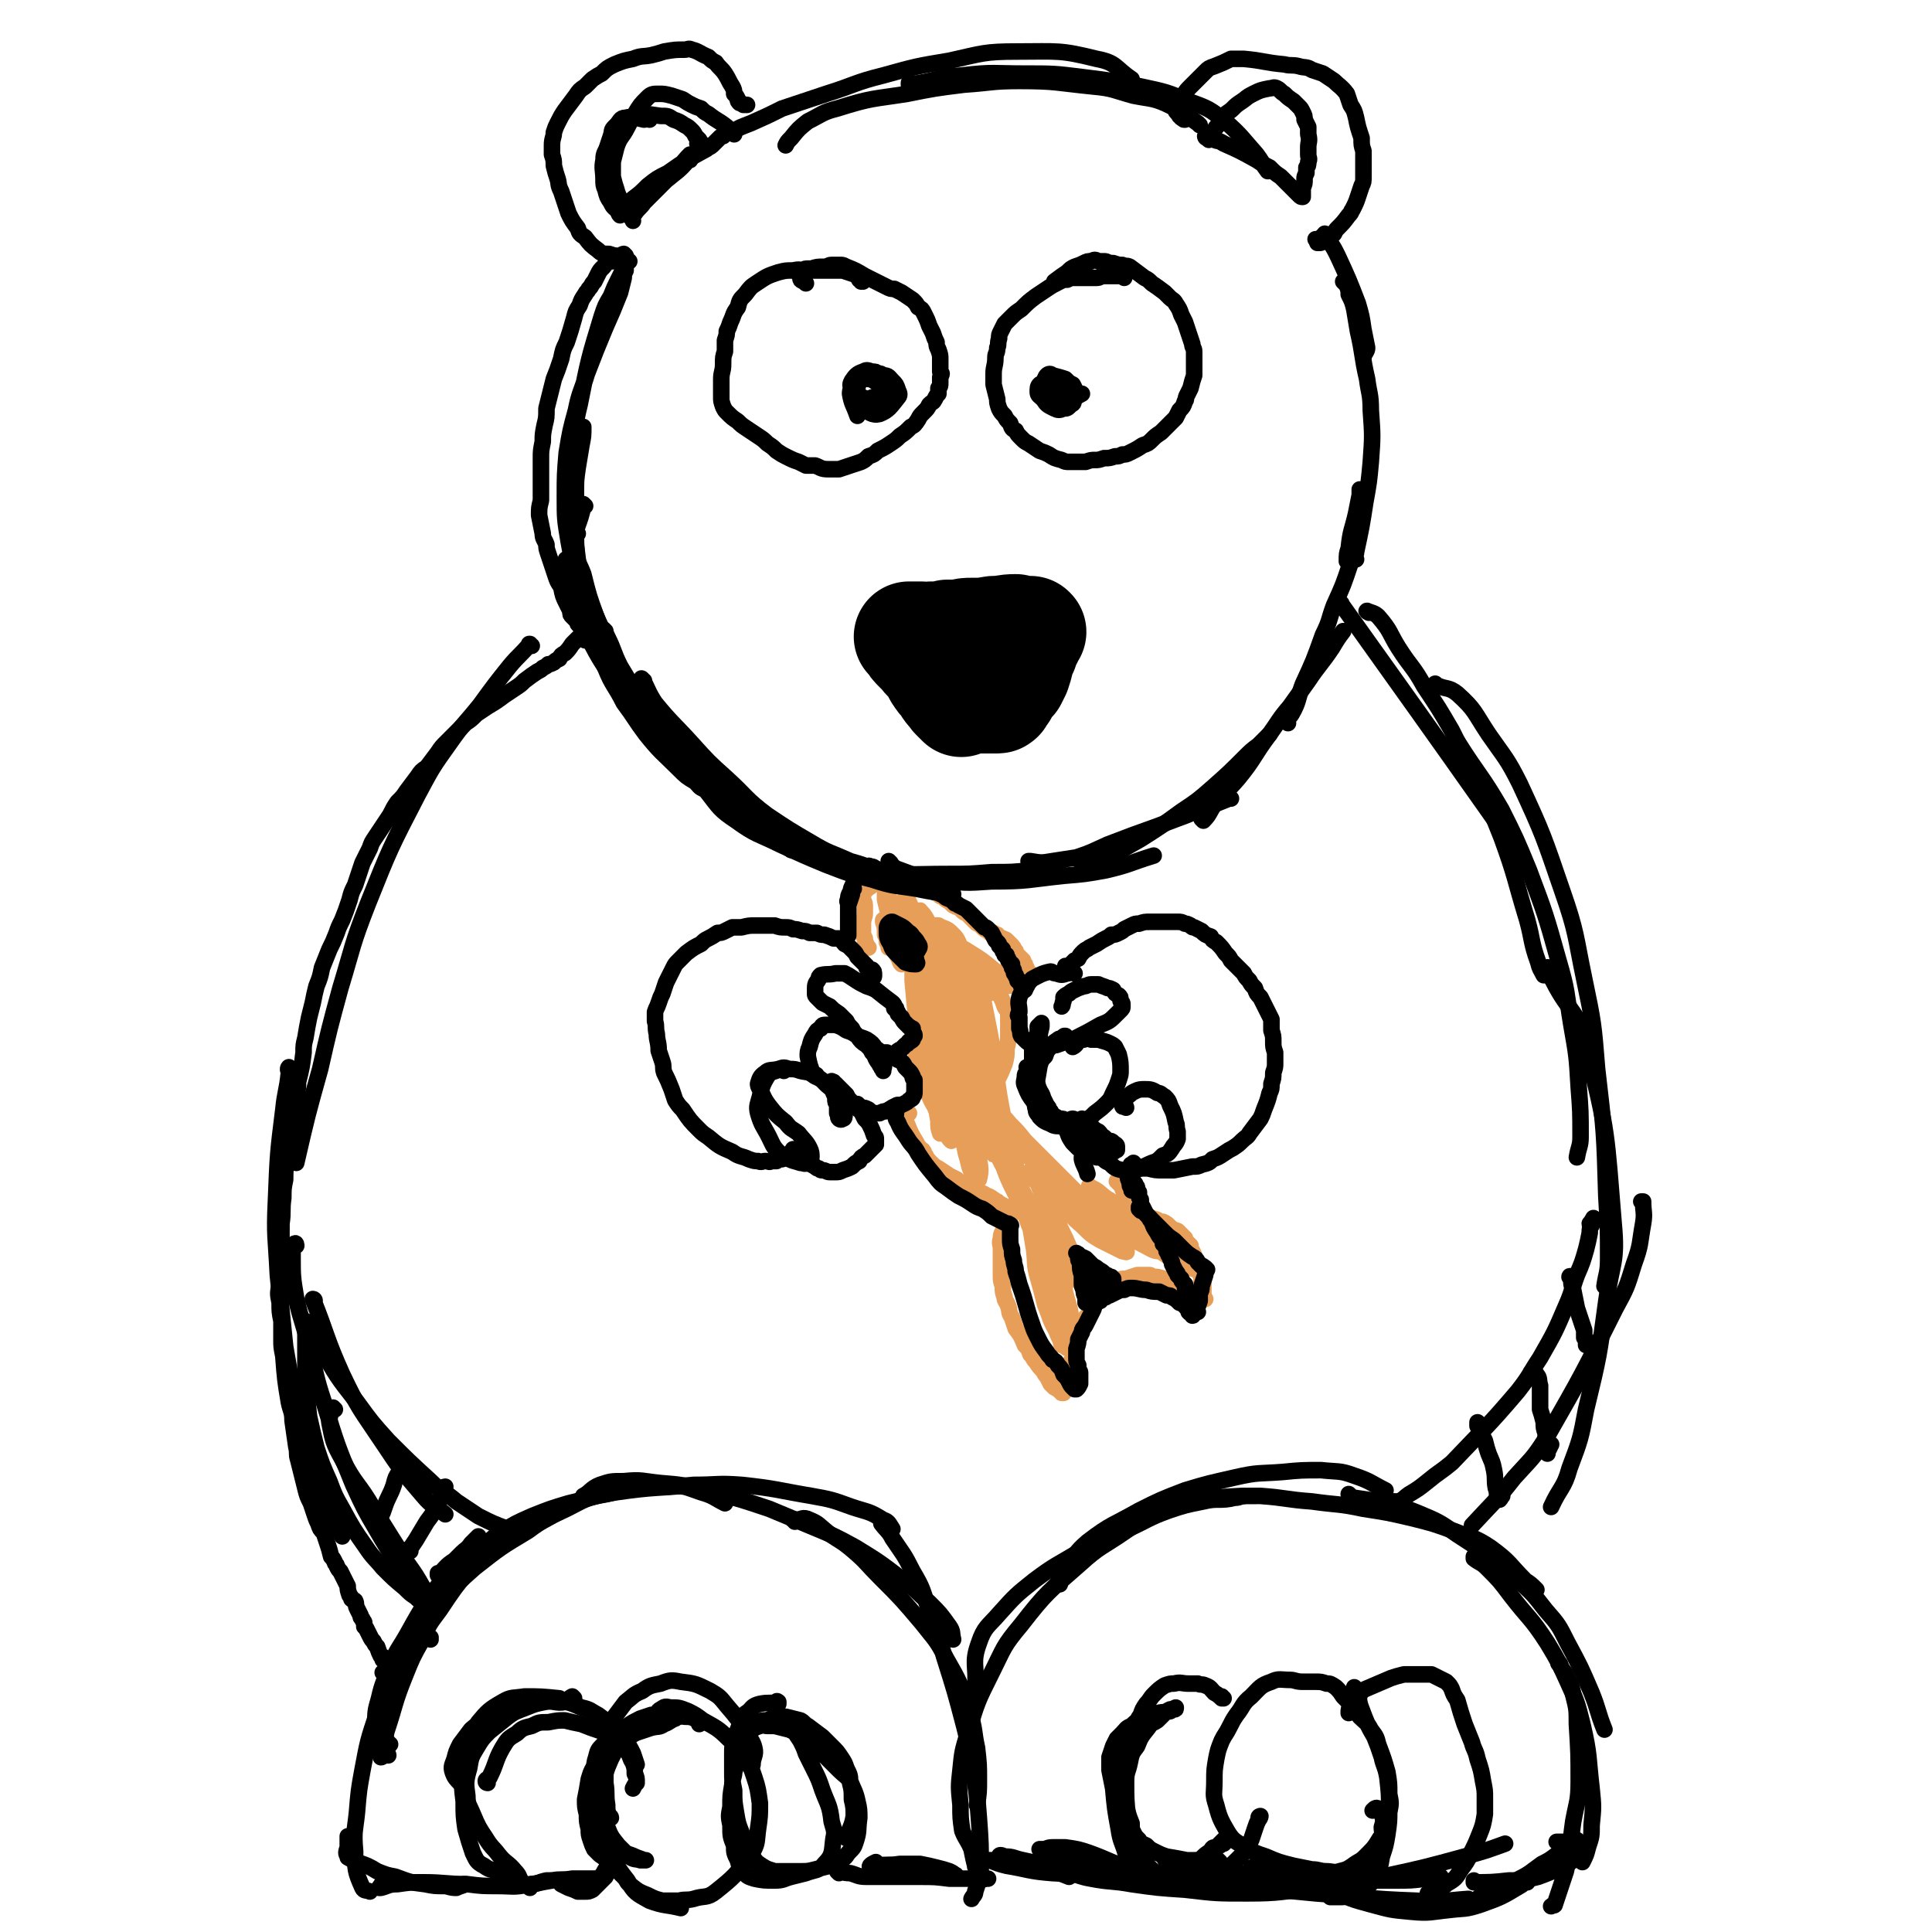 <svg viewBox='0 0 1050 1050' version='1.1' xmlns='http://www.w3.org/2000/svg' xmlns:xlink='http://www.w3.org/1999/xlink'><g fill='none' stroke='#000000' stroke-width='9' stroke-linecap='round' stroke-linejoin='round'><path d='M212,948c0,0 -1,0 -1,-1 0,0 0,0 0,0 -3,-1 -5,1 -6,-1 -2,-3 -2,-4 -1,-9 0,-7 0,-7 2,-14 2,-9 3,-9 6,-18 4,-9 5,-9 10,-18 5,-9 5,-9 10,-17 5,-7 5,-7 11,-14 5,-5 5,-4 11,-9 '/><path d='M211,954c0,0 0,-1 -1,-1 0,0 1,1 1,1 -1,0 -1,-1 -2,0 -1,0 -1,1 -2,1 0,0 0,0 0,0 1,-2 0,-2 1,-3 1,-6 1,-6 2,-11 5,-15 4,-15 10,-30 4,-10 4,-10 9,-19 4,-9 4,-9 10,-17 8,-12 8,-12 17,-23 11,-12 11,-12 23,-22 2,-3 3,-2 7,-3 '/><path d='M213,931c0,0 -1,-1 -1,-1 -1,0 -1,1 -2,0 -2,-1 -3,-2 -3,-5 0,-3 0,-3 1,-7 1,-5 1,-5 4,-10 3,-6 3,-7 8,-13 10,-13 10,-13 21,-26 8,-9 8,-9 17,-17 14,-11 14,-11 29,-20 8,-6 8,-5 16,-10 7,-4 7,-4 14,-7 5,-3 5,-3 11,-6 '/><path d='M238,872c0,-1 0,-1 -1,-1 0,-1 -1,0 -1,0 0,-2 0,-3 1,-5 2,-4 3,-4 6,-7 6,-5 6,-5 13,-9 9,-7 9,-7 19,-13 16,-9 16,-9 33,-17 10,-5 10,-6 22,-8 16,-4 16,-4 33,-4 9,-1 9,0 18,3 7,2 7,3 13,6 '/><path d='M262,843c0,0 -1,0 -1,-1 0,0 1,0 1,-1 5,-4 5,-5 10,-8 8,-5 8,-5 17,-9 10,-4 10,-4 20,-7 13,-3 13,-4 26,-6 21,-3 21,-2 42,-4 13,0 13,-1 26,0 19,2 20,3 38,6 11,2 11,2 22,6 9,3 9,2 17,7 3,1 3,2 5,5 '/><path d='M318,814c0,0 -1,-1 -1,-1 0,0 0,1 0,0 4,-2 4,-4 9,-6 6,-2 6,-2 13,-2 10,-1 10,0 20,1 12,1 12,1 23,4 18,4 18,4 36,10 12,5 12,5 24,10 12,5 12,5 23,11 13,8 13,8 26,18 7,5 7,6 14,12 6,6 6,6 11,13 2,3 1,3 2,7 '/><path d='M432,827c0,-1 -1,-1 -1,-1 0,0 0,0 1,0 4,0 4,-2 8,0 5,2 5,3 10,7 7,5 7,4 14,10 7,6 7,7 14,14 12,12 12,12 23,25 7,9 8,9 13,19 8,14 8,14 13,30 3,9 2,10 4,19 1,9 1,9 1,17 0,7 0,7 -1,14 '/><path d='M480,828c0,0 -1,0 -1,-1 0,0 0,1 0,1 3,4 4,4 6,8 6,9 6,8 11,18 6,10 5,10 9,21 5,12 5,12 8,25 6,19 6,19 11,38 3,12 3,12 5,25 2,12 2,12 3,25 1,14 1,14 1,29 -1,5 -1,5 -3,11 0,2 -1,2 -2,4 '/><path d='M234,891c0,0 0,-1 -1,-1 0,0 1,0 1,0 -3,1 -4,0 -7,1 -5,4 -5,5 -9,10 -4,7 -4,7 -7,14 -3,8 -4,8 -6,16 -5,15 -5,15 -8,31 -2,11 -2,11 -3,23 -1,10 -2,10 -1,21 0,10 0,11 4,20 1,2 2,1 4,2 '/><path d='M190,999c0,0 -1,-1 -1,-1 0,0 0,0 0,0 0,3 0,3 0,6 -1,3 -1,3 0,5 0,1 0,0 1,1 2,1 2,1 4,2 6,2 6,2 11,5 5,2 5,2 10,3 8,3 8,3 16,4 5,1 5,1 10,1 3,0 3,1 7,1 2,-1 3,-1 5,-2 0,0 0,0 -1,0 '/><path d='M209,1025c0,0 -1,-1 -1,-1 -1,0 -1,1 -2,2 0,0 1,0 1,0 4,-1 4,-2 9,-2 7,-1 7,-1 14,-1 12,0 12,1 24,1 8,1 8,1 16,1 9,0 9,1 18,-1 5,0 4,-1 9,-2 1,0 1,0 2,0 '/><path d='M276,1017c0,0 0,0 -1,-1 -1,0 -1,1 -2,1 -5,-1 -6,0 -10,-3 -4,-2 -4,-3 -6,-7 -2,-6 -2,-6 -4,-13 -1,-7 -1,-7 -1,-15 -1,-8 -1,-8 0,-16 1,-8 1,-8 3,-15 2,-6 2,-7 5,-12 5,-6 6,-7 13,-11 5,-3 6,-2 12,-3 9,0 9,0 19,1 '/><path d='M253,970c0,0 0,0 -1,-1 -1,0 -1,1 -2,0 -2,-2 -3,-3 -4,-6 -1,-3 0,-4 1,-7 1,-4 1,-4 3,-8 3,-4 3,-4 6,-8 5,-4 5,-5 11,-7 10,-5 10,-5 21,-8 6,-2 7,-2 13,-1 8,1 8,1 15,4 5,1 5,2 9,4 4,3 4,3 8,6 3,3 3,3 6,7 3,4 3,4 5,8 1,3 1,3 2,6 '/><path d='M312,923c0,0 -1,-1 -1,-1 -2,1 -2,2 -4,3 -5,1 -6,-1 -11,0 -5,1 -5,1 -10,3 -5,2 -6,2 -10,5 -5,4 -5,4 -10,8 -4,4 -4,4 -7,9 -3,5 -3,5 -4,11 -2,7 -2,8 -1,15 0,5 1,5 3,10 3,7 3,7 7,13 3,5 4,5 7,9 4,5 5,4 9,9 2,2 2,3 3,5 '/><path d='M265,969c0,0 -1,0 -1,-1 0,-1 1,-1 2,-2 4,-8 3,-9 7,-16 3,-5 3,-5 8,-8 3,-3 4,-3 8,-4 4,-2 4,-2 9,-2 5,-1 5,-1 9,-1 4,1 4,1 9,2 5,2 5,2 11,4 3,2 3,2 6,4 4,3 4,3 8,7 2,3 1,3 3,6 1,3 1,3 1,6 1,2 1,2 1,5 -1,1 -1,1 -2,3 '/><path d='M345,940c0,-1 0,-2 -1,-1 0,0 0,1 -1,1 -3,2 -3,1 -6,3 -3,1 -3,1 -5,4 -2,3 -2,3 -4,7 -1,4 -1,5 -2,9 0,8 -1,8 0,16 1,6 1,6 3,12 3,7 3,8 7,14 2,3 3,3 6,4 3,2 3,1 6,2 1,0 1,0 3,0 0,0 0,0 0,0 0,0 0,0 -1,0 -2,-1 -3,-1 -5,-2 -2,-1 -3,-1 -5,-2 -2,-2 -2,-2 -4,-4 -4,-5 -4,-5 -6,-10 -2,-4 -2,-4 -4,-8 -1,-4 -1,-4 -2,-7 -1,-4 -1,-4 -1,-7 0,-5 0,-5 0,-9 0,-3 0,-4 1,-7 1,-4 1,-4 4,-7 3,-3 3,-3 7,-4 6,-4 6,-3 13,-6 4,-2 4,-2 9,-3 4,-1 4,-1 8,-2 3,-1 3,-1 7,0 3,0 4,0 7,2 1,0 1,1 1,2 '/><path d='M332,988c0,-1 -1,-1 -1,-1 -1,-3 -1,-3 -1,-6 -1,-6 0,-6 -1,-12 0,-5 0,-5 0,-11 0,-8 0,-8 1,-16 1,-5 2,-5 4,-9 3,-4 3,-4 6,-8 4,-3 4,-4 9,-6 4,-3 5,-3 10,-4 5,-2 6,-2 11,-1 8,1 8,1 16,5 5,3 5,3 9,8 6,7 6,7 11,15 2,4 3,4 4,8 1,4 -1,5 -1,9 '/><path d='M357,933c-1,-1 -1,-1 -1,-1 0,-1 0,0 0,0 2,-1 1,-2 3,-3 2,-1 2,-2 5,-1 5,0 5,0 10,2 4,2 4,2 8,5 7,4 8,4 14,10 5,4 5,4 8,9 4,6 4,6 6,12 2,6 2,7 3,14 0,7 0,7 -1,14 -1,7 0,8 -4,14 -8,11 -9,12 -19,20 -5,4 -6,2 -12,4 -4,1 -4,0 -8,1 -4,0 -4,0 -9,0 -4,-1 -4,-1 -8,-3 -5,-2 -5,-2 -10,-6 -2,-2 -1,-2 -3,-4 -2,-2 -2,-2 -3,-3 -2,-2 -2,-2 -5,-4 -2,-3 -2,-3 -5,-5 -2,-2 -2,-2 -3,-3 -1,-2 -1,-2 -2,-5 -1,-3 -1,-3 -1,-6 -1,-4 -1,-4 -1,-8 -1,-4 -1,-4 -1,-8 1,-5 1,-5 2,-11 1,-3 1,-4 3,-7 5,-9 5,-9 12,-17 3,-3 3,-3 6,-5 3,-2 3,-2 7,-4 3,-1 3,-1 6,-2 3,0 3,0 7,0 2,0 2,0 5,0 1,0 1,0 3,1 0,0 0,0 0,0 -1,0 -1,0 -2,1 -3,1 -3,2 -6,3 -3,2 -3,1 -7,2 -3,1 -3,1 -6,2 -3,1 -3,1 -6,3 -3,2 -3,2 -5,5 -3,3 -3,3 -5,7 -3,7 -3,7 -4,15 -2,6 -1,6 -1,12 1,8 0,8 2,16 5,12 4,13 12,23 4,7 5,7 12,11 8,3 9,2 17,4 '/><path d='M423,926c0,-1 0,-1 -1,-1 0,-1 1,0 1,0 -4,1 -5,0 -10,1 -4,1 -4,2 -6,4 -3,2 -3,2 -4,5 -2,5 -2,5 -4,11 -1,3 -1,3 -1,7 0,5 0,5 0,10 0,5 0,5 1,10 0,6 0,6 1,12 1,6 1,6 3,11 2,7 2,7 6,13 2,3 2,3 5,5 3,2 4,2 7,3 7,0 7,0 14,0 4,0 4,0 8,-1 4,-1 4,-1 8,-2 3,-1 3,-1 5,-3 3,-1 3,-1 5,-4 3,-3 3,-3 4,-6 2,-6 1,-6 2,-13 0,-4 0,-5 -1,-9 -1,-5 -2,-6 -4,-11 -2,-3 -3,-3 -6,-6 -3,-3 -3,-3 -6,-6 -3,-3 -3,-3 -6,-6 -2,-2 -2,-2 -5,-4 -2,-2 -2,-2 -5,-4 -3,-1 -3,-1 -5,-2 -4,-1 -4,-1 -8,-2 -2,0 -2,0 -4,0 -2,0 -2,-1 -4,0 -3,1 -3,1 -5,3 -2,2 -2,2 -3,4 -1,2 -1,2 -2,4 0,1 0,1 -1,3 0,1 0,1 -1,2 0,2 0,2 0,3 -1,3 -1,3 -2,6 0,3 -1,3 -1,7 -1,6 -1,6 -1,12 -1,5 -1,5 0,10 0,6 0,6 2,11 0,4 0,4 2,8 1,4 1,4 3,6 2,3 3,3 6,4 5,1 5,1 11,1 5,0 5,-1 9,-2 4,-1 4,-1 8,-2 5,-2 7,-1 10,-5 5,-5 4,-7 5,-14 1,-4 0,-5 -1,-9 -1,-9 -2,-9 -5,-17 -2,-6 -2,-6 -5,-12 -2,-4 -2,-4 -4,-8 -1,-3 -1,-3 -3,-7 -2,-3 -2,-3 -4,-6 -1,-1 -1,-1 -3,-2 -1,-1 -1,-1 -3,-1 -2,0 -2,0 -4,-1 -3,0 -3,0 -5,0 -2,0 -2,0 -4,0 -2,0 -2,0 -4,0 -1,0 0,1 -1,1 0,0 0,0 0,0 0,0 0,0 0,0 1,0 1,0 1,0 2,0 2,-1 4,-1 2,-1 2,-1 5,-1 2,-1 2,-1 5,-1 3,-1 3,-1 5,-1 4,1 4,1 8,2 2,1 2,2 4,3 4,3 4,3 8,6 3,3 3,3 5,5 3,3 3,3 5,6 2,3 2,3 3,6 2,4 2,4 2,8 1,4 1,4 1,9 1,4 1,5 1,9 -1,6 -2,6 -4,12 '/><path d='M456,1018c0,0 -1,-1 -1,-1 2,0 3,1 7,1 4,1 4,2 9,2 6,0 6,0 13,0 8,0 8,0 16,0 8,0 8,0 16,1 6,0 6,0 13,0 3,1 3,1 7,0 0,0 0,0 1,0 '/><path d='M477,1013c-1,0 -1,-1 -1,-1 -2,1 -4,2 -3,3 0,0 1,-1 3,-1 7,-1 7,0 13,-1 6,0 6,0 11,0 5,1 5,1 9,2 4,1 4,1 7,2 2,1 2,1 3,2 1,0 0,0 0,1 '/><path d='M531,1015c0,0 -1,-1 -1,-1 0,0 0,1 0,0 -1,-4 -1,-4 -2,-9 -2,-5 -3,-5 -5,-10 -1,-7 -1,-7 -1,-14 -1,-10 -1,-10 0,-19 1,-10 1,-10 4,-20 5,-17 5,-17 13,-33 7,-14 6,-14 16,-26 14,-18 15,-18 32,-33 11,-10 12,-9 25,-18 10,-7 10,-7 21,-13 3,-1 3,-1 7,-2 '/><path d='M530,922c0,0 0,0 -1,-1 0,-2 0,-2 1,-4 1,-12 -2,-13 2,-24 3,-9 5,-9 11,-16 9,-10 9,-10 19,-18 12,-9 12,-8 25,-16 13,-7 13,-6 26,-12 11,-5 11,-6 22,-10 9,-3 9,-3 19,-5 8,-2 9,0 17,-2 3,0 3,-1 5,-1 '/><path d='M576,861c0,-1 -1,-1 -1,-1 2,-4 2,-5 4,-8 6,-7 5,-8 12,-14 13,-10 14,-9 28,-17 12,-6 12,-6 25,-11 13,-4 14,-4 27,-7 13,-3 13,-2 26,-3 10,-1 11,-1 21,-1 9,1 10,0 18,3 9,3 9,4 17,8 '/><path d='M644,818c0,0 0,-1 -1,-1 0,0 1,0 1,0 8,-1 8,-2 16,-3 13,-1 13,-1 25,-1 14,1 14,2 28,3 14,2 14,1 28,4 13,2 13,2 26,5 12,3 12,3 23,7 10,4 11,3 20,9 11,8 10,9 19,18 3,2 3,2 6,5 '/><path d='M734,813c0,0 -1,-1 -1,-1 1,1 2,2 3,2 7,1 7,1 13,2 11,2 11,2 21,6 12,5 12,5 22,12 17,11 17,11 32,24 9,8 9,8 16,17 7,8 7,8 12,18 7,13 7,13 13,27 4,10 3,10 7,20 '/><path d='M802,847c-1,0 -1,-1 -1,-1 0,0 0,1 0,1 4,3 4,2 7,5 7,7 7,7 13,15 10,13 11,12 20,26 6,10 6,10 11,21 5,11 5,11 8,23 4,17 3,18 5,35 1,10 1,10 0,20 0,6 0,6 -2,12 -1,4 -1,4 -3,8 '/><path d='M848,905c0,0 -1,-1 -1,-1 0,0 1,0 1,1 1,3 2,3 3,5 2,5 3,5 4,11 2,8 2,8 2,16 1,16 1,16 1,31 0,11 -1,11 -3,22 -2,14 -1,14 -4,27 -3,9 -3,9 -6,18 0,1 -1,0 -2,1 '/><path d='M777,1030c0,0 -1,-1 -1,-1 0,0 0,1 1,1 1,-1 1,-1 3,-2 3,-2 4,-2 6,-4 5,-3 5,-3 8,-8 3,-4 3,-4 5,-8 3,-6 3,-6 5,-11 2,-5 2,-5 3,-11 0,-4 0,-4 0,-9 0,-4 0,-4 -1,-9 -1,-6 -1,-6 -3,-12 -1,-5 -2,-5 -3,-9 -2,-5 -2,-5 -4,-10 -2,-6 -2,-6 -4,-13 -2,-3 -2,-3 -3,-6 -1,-2 -1,-2 -3,-4 -2,-1 -2,-1 -4,-2 -2,-1 -2,-1 -4,-2 -4,0 -4,0 -9,0 -3,0 -3,0 -6,0 -4,1 -4,1 -7,2 -7,3 -7,3 -14,6 -2,1 -2,1 -3,3 -2,2 -2,2 -3,4 -1,1 -1,1 -2,2 -1,2 -1,2 -1,4 '/><path d='M737,918c0,0 -1,-1 -1,-1 0,0 1,1 2,2 1,5 0,5 2,10 3,8 3,8 7,15 2,5 2,5 4,11 1,5 2,5 3,11 1,9 1,9 1,18 0,6 0,6 -1,13 -1,6 -1,6 -3,12 -1,6 -1,6 -4,11 -2,4 -2,4 -6,7 -3,2 -3,2 -6,3 -4,1 -4,1 -8,1 -1,0 -1,0 -3,0 0,0 0,0 -1,0 0,0 0,0 0,0 0,-1 0,-1 0,-1 1,-1 1,0 2,-1 2,-1 2,-1 4,-3 2,-1 2,-1 4,-2 2,-1 2,-1 4,-3 2,-2 2,-2 4,-5 1,-1 1,-2 2,-3 2,-4 2,-4 4,-8 2,-2 2,-2 4,-5 1,-3 1,-3 2,-6 2,-5 2,-5 2,-9 1,-5 1,-5 0,-10 0,-6 0,-6 -1,-12 -2,-7 -2,-7 -5,-15 -1,-4 -1,-4 -4,-8 -2,-4 -3,-4 -6,-7 -4,-6 -4,-6 -9,-11 -2,-3 -2,-3 -4,-5 -3,-2 -3,-2 -5,-2 -3,-1 -3,-1 -6,-1 -4,0 -4,0 -7,0 -4,0 -4,-1 -7,-1 -5,0 -6,-1 -10,1 -6,2 -6,3 -11,8 -5,4 -4,5 -8,10 -2,3 -2,3 -4,7 -2,4 -2,3 -4,7 -2,5 -2,5 -3,10 -1,6 -1,6 -1,12 0,7 -1,7 1,13 2,8 3,9 7,16 3,4 4,4 9,7 5,3 5,3 11,5 7,3 7,3 15,5 5,1 5,1 10,2 4,0 4,1 8,1 3,0 4,1 7,0 4,-1 4,-1 7,-3 4,-3 4,-2 7,-5 5,-5 5,-5 8,-10 2,-2 1,-3 1,-6 1,-3 1,-4 0,-7 0,-2 -1,-3 -2,-3 -1,-1 -2,0 -3,1 '/><path d='M665,923c0,0 -1,0 -1,-1 0,0 1,1 0,1 -1,-1 -2,-2 -4,-3 -2,-2 -2,-3 -5,-4 -2,-1 -2,0 -4,-1 -3,0 -3,0 -5,0 -4,0 -4,-1 -8,0 -2,0 -2,0 -5,1 -3,2 -3,2 -6,5 -2,2 -2,3 -4,5 -2,3 -2,3 -3,6 -2,3 -2,3 -3,7 -2,3 -2,3 -3,7 -2,3 -2,3 -2,6 -2,5 -2,5 -2,10 -1,5 -1,5 0,9 0,4 1,4 2,9 1,6 1,6 3,11 0,3 0,3 1,5 1,2 1,2 3,4 1,2 2,2 4,3 2,2 2,2 4,3 4,2 4,2 7,3 6,1 6,1 11,2 2,0 2,0 4,0 2,0 2,0 4,-1 2,-2 2,-2 5,-4 1,-2 1,-2 3,-2 1,-1 1,-1 2,-1 1,-1 1,-1 2,-1 1,-1 1,-1 1,-1 1,-1 1,-1 2,-2 0,-1 0,-1 0,-2 0,0 0,0 0,0 0,1 0,1 -1,1 -1,1 -1,1 -2,2 -2,2 -2,2 -3,3 -1,2 -1,2 -3,3 -1,2 -1,1 -3,3 -2,1 -2,1 -4,3 -2,1 -2,1 -5,3 -3,2 -3,2 -7,3 -2,1 -3,0 -5,0 -5,0 -5,0 -9,-1 -4,-1 -4,-1 -7,-3 -2,0 -2,0 -3,-1 -1,-1 -1,0 -1,-1 -2,-2 -2,-2 -3,-4 -2,-7 -3,-7 -4,-14 -2,-11 -2,-11 -3,-22 -1,-5 -1,-5 -2,-10 0,-3 0,-3 0,-7 1,-3 1,-3 2,-6 1,-2 1,-2 2,-4 2,-2 2,-2 3,-3 2,-2 2,-3 5,-4 2,-2 2,-2 5,-4 4,-1 4,-1 7,-2 4,-2 4,-1 9,-2 1,-1 1,-1 2,-1 1,0 1,0 1,-1 0,0 0,0 0,0 0,0 0,0 0,0 -2,1 -2,1 -3,1 -2,1 -2,1 -3,2 -2,2 -2,2 -4,4 -3,2 -3,1 -5,4 -4,5 -4,5 -6,10 -3,4 -3,4 -4,9 -1,5 -2,5 -2,10 0,10 0,10 1,20 0,6 0,6 3,12 2,6 2,6 5,10 3,5 3,4 7,8 4,2 4,3 8,5 4,1 4,2 8,2 7,-1 7,-1 14,-4 3,-1 3,-2 7,-4 4,-3 4,-3 8,-7 2,-2 2,-2 4,-4 2,-3 1,-3 3,-6 1,-3 1,-3 2,-6 1,-3 1,-3 2,-5 1,-1 1,-2 1,-2 0,0 -1,0 -1,1 '/><path d='M663,1012c0,0 -1,-1 -1,-1 -1,1 -1,1 -1,2 1,3 -1,4 1,6 3,2 4,1 8,2 6,2 6,2 12,2 7,1 7,1 14,2 8,0 8,0 16,0 7,0 7,0 15,0 6,0 6,-1 12,-1 '/><path d='M634,1011c0,0 -1,-1 -1,-1 0,0 0,1 1,1 2,1 2,2 4,2 7,2 8,2 15,3 11,1 11,1 21,2 12,2 12,2 24,3 19,1 19,0 37,1 12,0 12,0 23,0 9,0 9,0 17,-1 4,0 4,0 8,-1 '/><path d='M572,1009c0,0 -1,-1 -1,-1 0,1 1,2 2,2 7,2 7,1 14,2 10,2 10,2 21,3 14,3 14,3 29,4 18,3 18,3 37,5 20,3 20,3 41,5 27,2 27,3 55,4 14,1 14,0 28,-1 '/><path d='M583,1019c0,0 -2,-1 -1,-1 4,1 5,2 11,3 10,2 11,1 22,3 14,2 14,2 29,3 17,2 17,2 34,2 18,0 18,-1 37,-3 18,-2 18,-2 36,-6 23,-5 23,-5 45,-11 11,-3 11,-3 22,-7 '/><path d='M805,1032c-1,0 -2,0 -1,-1 9,-4 10,-3 20,-9 8,-4 7,-4 14,-9 4,-2 4,-2 8,-5 3,-2 3,-2 6,-4 2,-1 2,-1 4,-2 0,-1 1,-2 1,-2 -3,0 -4,1 -7,1 -2,0 -2,0 -4,0 '/><path d='M802,1023c-1,0 -1,0 -1,-1 0,0 0,1 0,1 9,0 10,0 19,-1 8,0 8,0 16,-2 8,-3 8,-3 16,-7 3,-2 3,-2 5,-4 1,-2 1,-2 2,-3 0,-1 0,-1 0,-2 0,0 0,0 0,0 0,0 0,0 0,0 '/><path d='M830,1023c0,0 0,-1 -1,-1 -1,1 -1,2 -3,3 -10,6 -10,6 -21,10 -9,3 -9,2 -17,3 -10,1 -11,2 -21,1 -11,-1 -11,-1 -22,-4 -11,-3 -11,-3 -21,-8 -8,-3 -8,-4 -16,-7 -9,-3 -10,-3 -19,-5 -5,-1 -5,0 -9,0 '/><path d='M618,1017c-1,0 -1,-1 -1,-1 -2,-1 -2,0 -4,-1 -10,-3 -10,-4 -21,-8 -6,-2 -6,-2 -13,-3 -4,0 -4,0 -7,0 -3,0 -3,1 -5,1 -1,0 -1,0 -2,0 0,0 1,0 2,0 2,0 2,0 4,0 4,2 4,2 7,3 '/></g>
<g fill='none' stroke='#E79E59' stroke-width='9' stroke-linecap='round' stroke-linejoin='round'><path d='M472,515c-1,-1 -1,-1 -1,-1 -1,-1 0,0 0,0 0,-1 -1,-2 -1,-4 -1,-2 -1,-2 -1,-4 0,-2 0,-2 0,-4 0,-3 1,-3 1,-6 0,-2 0,-2 0,-3 0,-2 0,-2 -1,-4 0,-2 0,-2 0,-3 0,-1 0,-1 0,-1 0,-1 0,-1 0,-1 0,0 1,0 1,0 1,0 1,-1 1,-1 2,-1 2,-1 3,-2 2,-2 2,-2 5,-3 1,-1 1,-1 2,-1 2,-1 2,-1 4,0 2,0 2,1 4,1 2,1 2,0 3,1 2,0 2,0 4,1 2,0 2,0 4,1 2,1 2,1 4,2 2,1 2,1 4,2 2,1 2,1 3,2 1,0 1,0 2,1 1,1 1,1 3,2 1,1 1,1 2,2 2,1 2,1 3,1 1,1 1,1 2,2 1,1 1,1 2,1 1,1 1,1 2,2 1,1 1,1 3,3 1,1 1,1 2,1 1,1 1,1 2,2 1,1 1,1 3,2 1,0 1,0 1,1 1,0 1,0 2,0 1,1 1,1 2,1 0,1 0,1 1,1 1,1 1,1 2,1 1,1 1,0 2,1 0,0 0,0 1,1 1,1 1,1 2,2 1,1 1,2 2,3 0,1 0,1 1,2 1,1 1,1 2,2 1,1 1,1 1,1 0,1 0,1 0,1 0,0 0,0 0,0 0,0 0,0 1,1 0,0 0,0 0,1 1,1 1,1 1,2 0,1 0,1 0,2 0,0 0,0 0,0 0,0 1,0 1,0 0,0 0,0 0,0 0,1 0,1 0,1 0,0 0,0 0,0 0,0 0,0 0,0 0,0 0,0 0,0 0,1 -1,0 -1,0 0,0 1,0 1,0 1,0 1,0 1,0 1,-1 1,0 1,0 '/><path d='M609,644c0,-1 -1,-1 -1,-1 0,0 1,0 1,0 0,0 -1,0 -1,-1 0,0 0,0 0,0 0,1 0,0 -1,0 0,0 1,0 1,0 0,0 0,0 0,0 0,1 0,0 -1,0 0,0 1,0 1,0 0,0 0,0 0,0 0,1 0,0 -1,0 0,0 1,0 1,0 1,2 1,2 2,3 0,1 0,1 1,3 0,1 0,1 1,2 0,1 0,1 1,2 0,2 0,2 0,3 1,0 1,0 1,1 0,0 0,0 0,1 1,0 1,1 1,1 0,0 0,0 0,0 0,0 0,0 0,0 1,1 1,1 1,1 1,0 1,0 2,0 1,1 1,1 2,1 1,0 1,0 2,1 1,0 1,0 2,0 2,1 2,1 5,2 1,1 1,1 3,1 2,1 2,1 3,2 2,2 2,2 5,3 1,1 1,1 2,2 1,1 1,1 2,2 0,1 0,1 1,2 1,1 1,1 2,2 0,2 0,2 1,3 1,2 1,2 1,4 1,1 1,1 2,3 0,2 0,2 1,4 0,1 0,1 0,1 1,1 1,1 1,1 0,1 0,1 0,1 0,1 0,1 0,2 1,1 1,1 1,3 0,1 0,1 0,3 0,1 0,1 0,3 0,0 0,0 1,1 0,0 0,0 0,0 -1,-1 -1,-1 -2,-1 -1,-1 -1,-1 -2,-1 0,-1 0,-1 -2,-2 -1,0 -1,0 -2,-1 -1,-1 -1,-1 -2,-1 -1,-1 -1,-1 -2,-1 -1,0 -1,0 -2,-1 -3,-1 -2,-1 -5,-1 -3,-2 -3,-2 -7,-3 -2,0 -2,0 -4,-1 -2,0 -2,0 -4,0 -1,0 -1,0 -3,0 -3,1 -3,1 -6,2 -3,0 -3,0 -6,2 -2,0 -2,1 -3,2 -2,1 -2,1 -3,3 -3,3 -2,3 -4,6 -2,1 -2,2 -3,4 -1,2 -1,2 -3,4 -1,2 -1,2 -2,4 -2,4 -2,4 -4,8 0,2 0,2 0,5 0,1 0,1 -1,3 0,2 0,2 -1,4 0,2 0,2 -1,4 0,2 0,2 -1,3 0,2 0,2 0,3 -1,1 -1,1 -1,3 -1,1 -1,1 -1,2 0,1 0,1 0,2 0,0 0,0 0,0 0,0 -1,0 -1,0 0,0 0,0 0,0 1,0 0,0 0,-1 0,0 -1,0 -1,0 -1,-1 -1,-1 -3,-2 -1,-1 -1,-1 -2,-2 -1,-2 -1,-2 -2,-4 -1,-1 -1,-1 -2,-3 -2,-2 -2,-2 -4,-5 -2,-2 -1,-2 -3,-4 -1,-3 -1,-3 -3,-5 -2,-5 -2,-5 -5,-9 -1,-3 -1,-3 -2,-6 -2,-3 -1,-3 -2,-6 -1,-3 -2,-3 -2,-5 -1,-3 -1,-3 -1,-6 -1,-3 -1,-3 -1,-6 0,-4 0,-4 0,-8 0,-3 0,-3 0,-6 0,-3 -1,-3 0,-6 0,-3 1,-3 2,-6 0,-1 0,-1 1,-3 1,-1 1,-1 2,-3 1,-1 1,-1 1,-2 1,-1 1,-1 1,-2 0,0 0,0 0,0 0,0 0,0 0,0 0,0 -1,-1 -1,-1 0,0 1,0 1,1 0,0 0,0 0,0 0,0 0,-1 -1,-1 0,0 0,0 -1,0 -1,0 -1,0 -2,0 -1,0 -1,0 -2,-1 -2,-1 -2,-1 -3,-2 -1,0 -1,-1 -2,-1 -1,-1 -1,-1 -3,-2 -1,0 -1,0 -2,-1 -2,-1 -2,-1 -3,-1 -4,-2 -4,-2 -8,-4 -2,-2 -2,-1 -4,-3 -2,-1 -2,-1 -4,-2 -3,-2 -3,-2 -6,-4 -2,-1 -2,-1 -4,-3 -2,-2 -2,-2 -3,-4 -1,-1 -1,-1 -1,-2 0,0 0,0 0,0 -1,0 0,-1 -1,-1 0,0 0,0 0,0 -2,-2 -2,-2 -3,-4 -3,-5 -3,-5 -5,-10 -1,-2 -1,-2 -2,-4 0,-1 0,-1 -1,-2 0,0 0,0 0,-1 0,0 0,0 0,0 0,0 0,0 0,0 -1,-1 -1,-1 -1,-1 0,0 0,0 0,0 0,0 0,0 0,0 0,0 -1,-1 -1,-1 0,0 1,1 2,2 2,1 2,1 4,1 '/><path d='M481,501c0,0 -1,0 -1,-1 0,0 0,1 0,1 1,3 1,3 1,7 1,2 1,2 1,4 1,1 1,1 1,2 0,1 0,1 0,1 0,0 0,0 0,0 0,-2 0,-2 0,-5 1,-5 1,-5 1,-11 0,-4 0,-4 0,-7 0,-3 -1,-3 -1,-5 -1,-2 -1,-2 -1,-3 0,0 -1,0 -1,0 0,0 0,0 0,1 0,2 0,2 0,4 1,4 1,4 2,8 0,4 1,4 2,8 1,6 1,7 2,13 1,2 1,2 2,4 0,1 1,2 1,2 0,-2 0,-3 0,-5 0,-3 0,-3 -1,-6 0,-3 0,-3 -2,-6 -1,-4 -1,-4 -2,-7 -1,-3 -1,-3 -1,-6 -1,-1 -1,-1 -1,-3 0,-1 0,-1 0,-2 0,-1 0,-1 0,-1 1,2 2,2 3,3 3,5 3,5 6,10 2,5 2,5 4,10 2,5 2,5 4,10 1,4 1,4 2,8 0,3 0,3 0,5 1,1 1,2 0,1 0,-2 0,-3 -1,-6 0,-4 0,-4 -1,-8 -2,-9 -2,-9 -4,-17 -1,-4 -1,-4 -2,-9 -1,-3 -1,-3 -2,-6 0,0 0,0 0,-1 0,0 0,0 0,0 2,2 2,2 3,5 2,5 2,5 4,10 3,11 4,11 6,22 2,7 1,7 2,15 2,7 1,7 2,14 1,1 1,2 1,2 0,-1 0,-2 0,-4 -1,-5 -1,-5 -2,-9 -2,-7 -2,-7 -4,-14 -2,-7 -2,-7 -4,-15 -1,-8 -2,-8 -2,-15 0,-2 2,-5 2,-4 3,3 4,5 6,11 2,8 2,8 3,16 2,10 2,10 2,21 0,12 0,12 0,24 0,10 0,10 0,20 0,7 0,7 0,14 0,3 0,5 0,6 -1,0 -2,-3 -3,-6 -2,-7 -2,-7 -4,-14 -3,-16 -3,-16 -6,-32 -1,-11 -1,-11 -2,-22 0,-8 0,-8 0,-16 0,-3 1,-4 1,-7 0,0 0,1 0,1 0,5 0,5 1,9 1,12 1,12 3,23 1,11 2,11 3,21 2,11 1,11 3,22 1,12 1,12 3,23 0,4 0,4 1,7 0,0 1,-1 1,-2 0,-3 0,-4 0,-7 0,-7 0,-7 -2,-13 -1,-7 -1,-7 -3,-14 -2,-8 -2,-8 -5,-15 -1,-3 -1,-3 -3,-5 -1,0 -1,1 -2,1 0,3 0,3 0,6 0,3 1,3 1,7 1,5 1,5 3,9 1,5 1,5 3,10 2,5 2,5 5,10 1,5 2,5 4,9 1,4 1,4 3,7 1,1 1,1 1,1 0,-1 0,-2 0,-4 0,-3 0,-3 0,-6 0,-4 -1,-4 -1,-7 -1,-7 -1,-7 -1,-13 -1,-9 -1,-9 -2,-19 0,-10 0,-10 -1,-21 0,-9 0,-9 -1,-18 0,-6 0,-7 0,-11 0,-1 0,0 0,1 -1,8 -1,8 0,16 0,9 0,9 2,19 1,12 1,12 3,25 2,12 2,12 5,25 2,10 2,10 4,20 2,6 1,6 4,12 0,1 2,3 3,2 1,-4 1,-6 0,-11 0,-11 0,-11 -2,-21 -4,-20 -5,-20 -10,-40 -2,-11 -3,-11 -5,-22 -2,-8 -2,-8 -3,-15 -1,-4 -1,-4 -1,-8 -1,-1 0,-3 0,-2 2,4 2,6 4,12 3,7 3,7 5,15 6,24 6,24 12,48 2,9 2,9 4,17 1,6 1,6 3,11 0,1 1,3 1,2 1,-3 1,-5 0,-10 -3,-16 -3,-15 -7,-31 -2,-13 -3,-13 -5,-27 -3,-11 -3,-11 -5,-23 -2,-10 -1,-10 -3,-19 0,-2 0,-2 0,-4 0,0 0,0 0,0 0,2 0,3 0,6 1,7 2,7 3,14 2,10 2,10 4,21 3,19 3,19 6,38 2,10 2,10 5,21 2,7 2,7 4,14 2,5 3,6 5,10 0,0 1,-1 1,-2 0,-4 0,-4 0,-9 -1,-9 -2,-9 -3,-18 -3,-12 -3,-12 -6,-25 -2,-13 -3,-12 -5,-25 -3,-14 -3,-14 -5,-27 -1,-3 -1,-3 -1,-7 0,-1 0,-2 0,-1 2,3 2,4 4,9 2,10 2,10 4,20 3,15 3,15 5,29 2,15 2,15 5,30 2,10 2,10 4,21 1,6 1,6 3,12 1,4 1,5 2,7 0,1 1,0 1,-1 -2,-9 -2,-9 -4,-17 -3,-10 -3,-10 -6,-20 -4,-11 -4,-11 -8,-23 -3,-10 -4,-10 -7,-20 -2,-5 -2,-5 -4,-10 -1,-2 -1,-3 -1,-3 0,-1 0,1 0,1 2,9 2,9 4,18 3,12 3,12 6,23 6,19 6,19 13,37 4,9 4,9 8,17 3,4 3,4 6,8 1,2 1,3 1,3 1,0 0,-1 0,-2 -2,-4 -3,-4 -5,-8 -6,-12 -6,-12 -12,-24 -4,-8 -4,-8 -7,-16 -2,-4 -2,-4 -4,-9 0,-1 0,-3 0,-2 0,2 0,3 1,6 3,12 3,12 8,24 3,8 3,8 7,16 4,8 4,8 7,16 4,10 4,10 8,19 2,3 2,3 3,6 0,0 1,1 1,1 -1,0 -1,-1 -1,-3 -1,-4 -1,-4 -2,-8 -2,-5 -2,-5 -3,-10 -1,-4 -1,-4 -2,-8 0,-2 0,-2 0,-3 0,0 0,-1 0,0 0,1 0,1 1,3 1,4 1,4 2,9 1,7 1,7 2,14 2,12 2,12 4,24 1,7 1,7 3,14 1,4 1,4 2,7 0,1 0,1 0,1 -1,-4 -1,-4 -2,-8 -2,-8 -2,-8 -5,-16 -4,-13 -4,-13 -7,-27 -2,-6 -2,-7 -3,-13 0,-3 0,-3 0,-6 0,0 0,0 0,0 0,3 0,3 0,6 1,6 1,6 2,12 1,8 0,8 2,15 2,7 2,7 4,15 3,7 2,7 6,14 2,5 2,5 5,9 1,1 2,1 3,0 1,-5 1,-6 0,-13 0,-8 -1,-8 -3,-16 -2,-8 -2,-8 -5,-17 -2,-7 -3,-7 -5,-14 -2,-4 -2,-4 -3,-8 -1,-1 0,-1 -1,-3 0,0 0,0 0,0 1,1 1,1 1,2 2,3 1,3 3,6 3,7 3,8 7,15 2,4 2,4 4,8 2,2 2,2 3,3 0,1 0,0 1,0 0,-3 1,-3 0,-6 0,-5 -1,-5 -2,-9 -3,-7 -3,-7 -6,-13 -5,-9 -5,-9 -10,-19 -2,-5 -2,-5 -4,-9 -1,-2 -1,-4 -1,-4 0,0 1,1 2,3 3,3 2,4 6,7 4,6 4,6 9,11 5,5 4,5 10,10 5,5 5,5 10,8 6,3 6,3 12,6 1,0 3,1 2,0 0,-2 -1,-3 -3,-6 -9,-8 -10,-8 -20,-16 -5,-4 -5,-4 -11,-8 -4,-3 -4,-4 -8,-6 -3,-2 -5,-2 -7,-2 0,0 1,1 2,2 13,10 13,10 27,19 8,5 8,4 16,7 7,3 7,3 14,5 4,2 4,2 8,3 1,1 3,2 3,2 -2,-1 -4,-2 -8,-5 -8,-5 -8,-5 -17,-11 -7,-4 -7,-4 -14,-8 -7,-4 -7,-4 -15,-7 -2,-1 -3,-1 -3,-1 0,1 1,3 2,4 3,3 3,3 6,6 4,2 4,2 9,4 12,6 13,6 25,11 15,6 16,5 30,11 3,1 4,3 3,5 0,1 -2,1 -4,0 -4,-1 -4,-2 -9,-4 -6,-4 -6,-4 -11,-8 -8,-6 -8,-6 -15,-12 -6,-5 -6,-6 -12,-12 -4,-3 -4,-3 -8,-7 0,-1 0,-1 0,-1 0,0 0,-1 0,0 5,2 5,3 9,6 5,3 5,3 10,8 5,4 5,4 9,8 4,4 4,4 7,8 2,2 2,2 4,4 0,1 0,2 0,1 -2,0 -3,0 -5,-1 -9,-5 -9,-4 -17,-10 -8,-5 -8,-5 -15,-11 -10,-9 -10,-9 -21,-18 -4,-4 -4,-4 -9,-8 -3,-2 -3,-2 -6,-4 -1,-1 -1,-1 -3,-3 0,0 0,0 0,0 0,0 1,0 1,1 5,3 5,3 9,7 4,3 4,3 8,7 4,3 4,3 8,6 4,4 4,4 8,7 1,0 1,0 2,1 0,0 0,0 0,0 -2,-2 -2,-2 -4,-4 -4,-4 -4,-4 -8,-8 -4,-4 -4,-4 -8,-8 -7,-7 -7,-7 -14,-14 -4,-5 -4,-5 -8,-9 -5,-6 -5,-5 -10,-11 -2,-2 -2,-2 -4,-5 -1,-1 -1,-1 -2,-3 0,0 0,0 0,-1 1,0 1,0 2,0 2,-1 2,0 4,-1 1,-1 2,-1 3,-3 2,-4 2,-4 4,-9 1,-4 1,-4 1,-8 1,-4 1,-4 1,-8 0,-5 0,-5 0,-10 0,-3 -1,-3 -2,-5 -1,-3 -1,-3 -2,-5 -1,-2 -1,-2 -3,-4 0,-1 0,-1 -1,-2 0,-1 0,-1 0,-1 0,0 -1,0 -1,0 0,1 0,1 0,2 -1,1 -1,1 -1,1 0,1 0,1 0,1 0,1 0,1 -1,0 -1,0 -1,0 -3,-1 -1,-1 -2,-1 -3,-2 -2,-2 -2,-2 -4,-3 -1,-2 -1,-2 -3,-3 -2,-3 -3,-3 -5,-6 -2,-2 -2,-2 -3,-4 -1,-2 -1,-2 -2,-4 -1,-2 -1,-2 -1,-3 0,0 0,0 0,0 0,0 0,0 0,0 0,0 0,0 1,0 2,0 2,0 4,1 4,1 5,1 8,3 8,5 8,5 14,10 4,3 4,3 7,5 1,2 2,2 2,3 0,1 -1,1 -2,0 -3,-1 -3,-1 -6,-3 -4,-2 -4,-2 -8,-4 -4,-3 -4,-3 -9,-7 -4,-4 -4,-4 -9,-9 -3,-3 -2,-3 -5,-6 -1,-2 -2,-2 -2,-3 0,0 1,0 2,0 3,2 4,1 7,4 3,3 3,3 5,8 1,3 0,3 0,7 '/></g>
<g fill='none' stroke='#000000' stroke-width='9' stroke-linecap='round' stroke-linejoin='round'><path d='M426,582c0,0 0,-1 -1,-1 0,0 0,0 -1,0 -4,2 -5,1 -7,4 -3,5 -3,6 -4,11 -1,4 -2,5 -1,9 2,7 3,7 6,13 2,4 2,5 5,8 2,2 3,2 6,4 2,1 3,1 6,2 2,0 2,1 4,0 1,-1 2,-2 2,-3 0,-2 0,-3 -1,-5 -2,-4 -3,-4 -6,-8 -4,-3 -4,-2 -7,-6 -5,-4 -5,-4 -9,-9 -3,-4 -3,-5 -5,-9 -1,-2 -1,-2 -1,-3 1,-3 1,-4 4,-6 2,-2 3,-1 7,-2 3,-1 3,-1 6,0 3,0 3,0 6,1 4,1 4,0 8,3 5,2 4,3 8,6 2,2 2,2 2,3 1,2 1,2 1,3 0,2 0,2 1,3 0,3 0,3 0,5 1,1 0,2 1,3 0,0 1,1 2,0 1,0 1,-1 1,-2 0,-1 0,-1 -1,-1 '/><path d='M444,585c0,0 0,-1 -1,-1 0,0 -1,0 -1,0 -2,-5 -2,-5 -3,-10 0,-2 0,-3 1,-5 1,-4 1,-4 3,-7 1,-2 1,-2 3,-3 1,-2 1,-2 3,-2 3,0 3,0 5,0 3,1 3,1 6,3 3,1 3,1 6,3 2,1 3,1 5,2 3,2 3,2 5,5 2,1 2,1 3,3 1,2 1,2 1,5 1,2 0,2 0,4 0,0 0,0 0,0 0,-1 -1,-1 -1,-2 -1,-1 -1,-2 -2,-3 -2,-3 -1,-3 -3,-5 -1,-2 -1,-2 -3,-4 -3,-2 -3,-2 -5,-5 -2,-2 -2,-2 -3,-4 -2,-2 -2,-2 -3,-4 -2,-2 -2,-2 -4,-4 -3,-2 -3,-2 -5,-4 -2,-1 -2,-1 -4,-2 -2,-2 -2,-2 -3,-3 -1,-1 -1,-1 -1,-2 0,-2 0,-2 0,-3 0,-3 1,-3 2,-5 0,-1 0,-1 1,-2 4,-1 4,0 8,-1 2,0 3,0 5,0 2,1 2,1 5,3 3,2 3,2 7,4 3,1 3,1 5,2 5,4 5,4 9,7 1,1 1,1 1,2 0,1 0,1 1,1 0,0 0,0 0,0 0,0 0,0 0,0 0,0 0,0 0,0 0,1 -1,0 -1,0 0,0 0,0 1,0 0,0 0,0 0,1 1,1 1,1 1,2 1,1 1,1 2,2 1,2 1,2 2,3 1,1 1,1 2,2 0,0 1,0 1,1 0,0 1,0 1,0 0,1 0,1 0,2 1,1 1,1 1,2 -1,1 -1,1 -1,2 -1,1 -1,1 -2,1 -1,1 0,1 -2,2 -1,1 -1,1 -2,2 -2,1 -2,1 -3,2 -2,1 -2,1 -3,2 -1,0 -1,1 -2,1 -1,0 -2,0 -3,0 -1,0 0,-1 -1,-2 -1,-1 -1,-1 -2,-2 0,0 0,0 0,-1 -1,0 -1,0 -1,0 0,0 0,0 0,0 0,0 0,0 0,0 1,0 0,-1 0,-1 0,0 0,1 0,1 0,0 0,0 0,0 1,0 -1,-1 0,-1 1,1 2,2 4,3 1,0 2,0 3,0 1,1 1,1 2,2 1,0 1,0 2,1 1,0 1,0 2,1 1,0 1,0 2,1 1,1 1,1 2,3 1,1 1,1 2,2 1,1 1,1 2,3 0,1 0,1 1,2 0,1 0,1 0,2 0,1 0,1 0,2 0,1 0,1 0,2 0,2 0,2 -1,3 0,1 0,1 -2,2 -1,1 -1,1 -3,2 -2,1 -2,0 -4,1 -3,1 -3,2 -6,3 -1,0 -1,0 -3,1 -1,0 -1,0 -3,0 -2,-1 -2,-1 -3,-2 -2,-1 -2,-1 -4,-1 -1,-1 -1,-1 -2,-2 -2,0 -2,0 -3,-1 -2,-2 -2,-2 -4,-4 -3,-2 -3,-3 -5,-5 0,-1 0,-1 -1,-1 0,0 0,0 0,0 0,-1 0,-1 0,-1 -1,0 -1,0 -1,0 0,0 0,0 0,0 1,0 0,0 0,0 0,-1 0,0 0,0 1,1 1,1 2,1 2,2 2,2 4,4 1,1 1,1 2,2 1,2 1,2 2,3 2,2 2,2 3,3 1,2 2,2 3,3 1,2 1,2 2,4 2,2 2,2 3,4 1,2 1,2 2,5 1,1 1,1 1,2 0,2 0,2 0,3 -1,1 -1,1 -2,2 -1,1 -1,1 -2,2 -1,1 -1,1 -2,2 -2,1 -2,1 -3,3 -2,1 -2,1 -4,3 -2,1 -2,1 -5,2 -2,1 -2,1 -4,1 -1,0 -1,0 -3,0 -2,0 -2,-1 -4,-1 -1,0 -1,0 -2,-1 -1,0 -1,0 -2,-1 -2,-1 -2,-1 -3,-2 -2,0 -2,-1 -3,-1 -1,-1 -1,-1 -2,-2 -1,0 -1,-1 -2,-2 -1,0 0,0 -1,-1 0,0 0,0 0,-1 0,0 0,0 0,0 0,0 0,0 0,0 0,0 -1,0 -1,0 0,-1 0,0 1,0 0,0 0,0 0,0 0,0 -1,0 -1,0 0,-1 0,0 0,0 -1,1 -1,1 -2,2 -2,2 -2,2 -4,3 -2,0 -2,0 -3,1 -1,0 -1,0 -3,0 -1,1 -1,0 -3,0 -2,0 -2,1 -4,0 -2,0 -2,0 -5,-1 -4,-2 -5,-1 -9,-4 -7,-3 -7,-3 -13,-8 -3,-2 -3,-2 -5,-4 -5,-5 -5,-5 -9,-11 -2,-2 -2,-2 -4,-5 -1,-3 -1,-3 -2,-6 -2,-5 -2,-5 -4,-9 -1,-3 0,-3 -1,-6 -1,-3 -1,-3 -2,-6 0,-5 -1,-5 -1,-9 -1,-4 0,-4 -1,-7 0,-2 0,-2 0,-5 1,-3 1,-2 2,-5 1,-3 1,-3 2,-5 1,-3 1,-3 2,-6 2,-4 2,-4 4,-8 1,-2 1,-2 3,-4 2,-2 2,-2 4,-4 4,-3 4,-3 8,-5 2,-2 2,-2 4,-3 2,-1 2,-1 5,-3 2,0 2,0 4,-1 2,-1 2,-1 4,-2 3,0 3,0 5,0 4,-1 4,-1 8,-1 2,0 2,0 5,0 2,0 2,0 5,0 3,1 3,1 6,1 2,0 2,0 4,1 2,0 2,0 5,1 2,0 2,0 4,1 2,0 2,0 4,0 2,1 2,1 4,1 3,1 3,1 5,2 1,0 2,0 3,0 2,1 2,2 3,3 2,1 2,1 3,2 1,1 1,1 2,2 1,1 1,1 2,3 1,1 1,1 2,2 1,1 1,1 2,2 0,0 0,0 1,1 0,1 0,1 0,1 1,1 1,1 1,2 1,1 1,1 2,3 0,0 0,0 0,1 0,0 0,0 0,0 0,0 0,0 0,0 1,-1 1,-1 1,-2 0,-2 0,-2 -1,-3 '/><path d='M584,529c-1,0 -1,-1 -1,-1 -2,0 -1,1 -3,1 -3,1 -3,1 -6,0 -2,0 -2,-1 -3,-1 -5,1 -6,2 -10,4 -2,2 -2,2 -3,4 -2,3 -3,3 -4,6 -1,4 0,4 0,8 -1,2 -1,2 0,3 0,3 0,3 0,6 1,2 0,2 1,4 1,1 1,1 2,2 2,2 2,2 5,3 1,1 1,0 3,0 2,0 2,0 4,0 3,0 3,0 5,0 3,-1 3,-1 5,-2 3,-1 3,0 6,-2 6,-3 6,-3 13,-7 5,-2 5,-2 9,-6 1,-1 1,-1 2,-2 1,-1 1,-1 1,-2 0,-1 0,-1 0,-1 0,-1 0,-1 -1,-2 0,-2 0,-2 -1,-3 -2,-1 -2,-1 -3,-3 -2,-1 -2,-1 -3,-1 -2,-1 -3,-1 -5,-2 -2,0 -2,0 -4,0 -2,0 -2,1 -4,1 -3,1 -3,1 -5,2 -2,1 -2,1 -3,2 -2,1 -2,1 -3,2 0,1 0,1 0,2 -1,2 0,2 -1,3 '/><path d='M580,564c0,0 -1,-1 -1,-1 -1,0 -1,0 -1,1 -2,1 -2,0 -3,1 -3,2 -3,2 -4,4 -2,2 -2,2 -3,5 -2,2 -2,2 -3,5 -1,6 -1,6 -2,11 0,4 0,4 0,7 0,3 -1,3 0,6 0,2 1,2 2,4 2,2 2,2 4,3 3,1 3,2 6,2 5,0 5,0 10,-1 3,-1 3,-1 5,-2 3,-2 3,-2 5,-4 4,-3 4,-3 7,-6 2,-2 2,-3 3,-5 2,-4 2,-4 3,-7 1,-3 1,-3 1,-5 0,-4 0,-5 -1,-9 -1,-2 -1,-2 -2,-4 -1,-1 -1,-1 -3,-2 -2,-1 -3,-1 -6,-2 -2,0 -2,0 -4,0 -2,-1 -2,-1 -4,0 -1,0 -2,0 -3,1 -1,1 -1,2 -3,3 '/><path d='M612,602c0,0 0,-1 -1,-1 0,0 -1,1 -1,0 0,-1 1,-1 1,-3 0,-1 0,-1 1,-2 0,0 1,0 2,-1 1,-1 1,-1 3,-2 2,-1 3,-1 5,-1 3,0 4,0 7,2 2,0 2,1 4,2 2,2 2,2 3,5 2,4 2,4 3,9 1,2 0,2 1,5 0,2 0,2 0,4 -1,3 -2,3 -3,5 -2,3 -2,3 -5,4 -3,3 -3,3 -6,4 -5,2 -5,3 -10,4 -3,1 -3,1 -6,0 -4,-1 -4,-1 -7,-4 -3,-1 -3,-2 -5,-4 -2,-1 -2,-1 -4,-3 -1,-1 -1,-1 -2,-3 0,-2 0,-2 0,-4 1,-1 1,-1 2,-2 '/><path d='M617,633c-1,0 -1,0 -1,-1 0,0 0,1 0,1 0,0 0,0 -1,0 0,0 -1,0 0,0 0,1 0,1 1,1 2,0 2,0 3,1 2,0 2,0 5,0 4,1 4,1 8,1 3,0 3,0 6,0 5,-1 5,-1 10,-2 3,0 3,0 5,-1 4,-1 4,-1 6,-3 3,-1 3,-1 6,-3 3,-2 3,-2 5,-3 3,-2 3,-2 5,-4 2,-2 3,-2 4,-4 3,-4 3,-4 6,-8 1,-2 1,-2 2,-5 2,-5 2,-5 3,-9 1,-2 1,-2 1,-5 1,-3 1,-3 1,-6 1,-3 1,-3 1,-5 0,-3 0,-3 0,-6 -1,-3 -1,-3 -1,-6 0,-3 0,-3 -1,-6 0,-3 0,-3 0,-6 -1,-2 -1,-2 -2,-4 -2,-4 -2,-4 -4,-8 -2,-2 -2,-2 -3,-5 -2,-2 -2,-2 -3,-4 -2,-2 -2,-2 -3,-4 -2,-2 -2,-2 -3,-3 -2,-2 -2,-2 -4,-4 -1,-2 -1,-2 -3,-4 -2,-3 -2,-3 -5,-6 -2,-1 -2,-1 -3,-3 -3,-1 -3,-1 -5,-3 -2,-1 -2,-1 -4,-2 -1,0 -1,0 -2,-1 -2,-1 -2,-1 -3,-1 -2,-1 -2,-1 -4,-1 -2,0 -2,0 -3,0 -3,0 -3,0 -5,0 -2,0 -2,0 -3,0 -2,0 -2,0 -4,0 -3,0 -3,0 -6,1 -2,0 -2,0 -4,1 -2,1 -2,1 -4,2 -1,1 -1,1 -3,2 -2,1 -2,1 -4,1 -1,1 -1,1 -3,2 -2,1 -2,1 -5,3 -2,1 -2,1 -4,2 -1,1 -2,1 -3,2 -2,2 -2,2 -3,4 -1,0 -1,1 -2,1 -1,1 -1,1 -2,2 0,1 0,0 -1,1 -1,0 -1,1 -1,1 -1,0 -1,0 -1,-1 '/><path d='M472,338c0,0 -1,-1 -1,-1 0,0 0,0 0,0 2,-1 2,-1 3,-1 4,-2 4,-1 8,-2 5,-1 5,-1 10,-2 7,-1 7,-1 13,-1 7,-1 7,-1 13,-2 7,-1 7,-1 13,-2 8,-1 8,-2 16,-3 3,-1 3,-1 6,-1 2,0 2,-1 5,0 0,0 0,0 1,1 1,0 1,0 1,0 1,0 1,0 1,0 0,0 0,0 0,0 0,0 0,0 0,0 0,0 0,0 0,-1 -1,0 0,1 0,1 0,0 0,0 0,0 0,2 0,2 0,5 0,3 0,3 0,6 0,5 0,5 0,9 0,5 0,5 -1,10 0,5 0,5 0,10 0,5 0,5 0,10 -1,4 -1,4 -2,8 -1,6 -1,6 -3,12 -1,3 -1,3 -2,5 -2,3 -2,3 -4,4 -2,1 -2,1 -4,1 -3,1 -3,1 -5,1 -2,0 -2,0 -5,0 -2,0 -2,0 -4,0 -3,-1 -3,-1 -5,-3 -3,-2 -3,-2 -6,-5 -3,-2 -3,-2 -5,-5 -2,-3 -2,-3 -4,-6 -4,-5 -3,-5 -7,-11 -3,-4 -3,-4 -6,-7 -2,-4 -2,-4 -5,-7 -1,-2 -1,-2 -3,-4 -1,-1 -2,-1 -3,-2 -1,-2 -1,-2 -3,-3 -1,-2 -1,-2 -3,-4 -1,-1 -1,-1 -2,-2 0,-1 0,-1 0,-1 0,0 0,0 0,0 0,0 0,0 0,0 0,0 -1,-1 -1,-1 0,0 0,1 1,1 0,0 0,0 0,0 0,0 0,-1 1,0 3,2 3,2 5,5 '/></g>
<g fill='none' stroke='#000000' stroke-width='60' stroke-linecap='round' stroke-linejoin='round'><path d='M504,353c0,0 0,-1 -1,-1 0,0 0,1 0,1 0,0 0,1 0,1 0,0 1,-1 1,0 3,6 3,6 6,12 2,3 2,3 4,5 2,4 3,4 5,7 1,1 1,1 2,2 1,0 1,0 1,1 0,0 0,0 0,0 0,0 0,0 0,0 1,1 0,0 0,0 0,0 1,0 1,0 0,0 -1,0 -1,-1 -2,-2 -2,-2 -3,-4 -2,-2 -2,-2 -4,-5 -2,-3 -2,-3 -4,-6 -2,-2 -2,-2 -4,-4 -2,-3 -3,-3 -5,-6 -1,-1 -1,-1 -3,-3 -2,-2 -2,-2 -3,-4 -1,-1 -1,-1 -1,-2 0,0 0,0 0,0 0,1 -1,0 -1,0 0,0 1,0 1,0 0,0 0,0 0,0 0,0 0,0 1,0 3,0 3,0 5,0 3,0 3,1 5,0 5,0 5,0 9,-1 3,0 3,0 6,0 4,-1 4,-1 7,-1 6,0 6,0 12,-1 6,0 6,-1 12,-1 1,0 1,1 3,1 1,0 1,0 2,0 1,1 1,0 3,0 0,0 0,0 0,0 0,0 0,0 0,0 0,0 0,0 0,0 1,1 0,0 0,0 0,0 0,0 0,0 0,0 0,0 0,0 1,1 0,0 0,0 0,0 0,0 0,1 0,0 0,0 0,0 -1,2 -1,2 -2,4 -1,2 -1,2 -2,5 -1,2 -1,2 -2,5 -1,4 -1,4 -2,7 -1,2 -1,2 -2,4 -1,1 -1,1 -2,2 -2,2 -2,2 -3,5 -1,1 -1,1 -2,2 0,0 0,0 0,1 -1,0 0,0 0,0 0,0 -1,0 -1,0 0,0 0,0 0,0 1,1 0,0 0,0 0,0 0,0 0,0 0,0 0,0 0,0 0,0 0,0 0,0 1,-2 2,-2 3,-4 0,-1 -1,-1 -1,-1 '/></g>
<g fill='none' stroke='#000000' stroke-width='9' stroke-linecap='round' stroke-linejoin='round'><path d='M611,151c0,0 -1,-1 -1,-1 0,0 1,1 1,1 0,0 -1,-1 -1,-1 -1,0 -1,0 -2,0 -1,0 -1,0 -2,0 -3,0 -3,0 -6,0 -2,0 -2,1 -4,1 -2,0 -2,0 -4,0 -2,0 -2,0 -4,0 -2,0 -2,0 -4,0 -2,0 -2,0 -4,1 -2,0 -2,0 -4,1 -4,2 -4,2 -7,4 -3,2 -3,2 -6,4 -4,3 -4,3 -8,7 -3,2 -3,2 -5,4 -2,2 -2,2 -4,4 -1,2 -1,2 -2,4 -1,2 -1,2 -1,4 -1,3 0,3 -1,5 0,3 -1,3 -1,5 0,5 -1,5 -1,9 0,3 0,3 0,6 1,4 1,4 2,8 0,2 0,2 1,5 1,2 1,2 3,4 1,2 1,2 3,4 1,3 1,3 3,4 1,2 1,2 3,4 2,2 2,2 4,3 3,2 3,2 6,4 3,1 3,1 5,2 3,2 3,2 7,3 2,1 2,1 4,1 2,0 2,0 5,0 2,0 2,0 4,0 3,-1 3,-1 5,-1 2,0 2,0 5,-1 3,0 3,0 6,-1 2,0 2,0 4,-1 2,0 2,0 4,-1 4,-2 4,-2 7,-4 3,-1 3,-1 5,-3 2,-2 2,-2 5,-4 2,-2 2,-2 4,-4 2,-2 2,-2 4,-4 1,-2 1,-2 2,-4 2,-2 2,-2 3,-5 1,-1 0,-1 1,-3 1,-2 1,-2 2,-4 1,-4 1,-4 2,-7 0,-3 0,-3 0,-5 0,-4 0,-4 0,-8 0,-2 -1,-2 -1,-4 -2,-6 -2,-6 -4,-12 -1,-2 -1,-2 -2,-4 -1,-3 -1,-3 -3,-6 -1,-2 -2,-2 -3,-3 -2,-2 -2,-2 -3,-3 -4,-3 -4,-3 -7,-5 -2,-2 -2,-2 -4,-3 -4,-3 -4,-3 -8,-6 -2,-1 -2,0 -4,-1 -2,0 -2,0 -5,-1 -1,0 -1,0 -2,0 -2,-1 -2,-1 -3,-1 -2,0 -2,0 -3,0 -2,-1 -2,-1 -4,0 -2,0 -2,0 -4,1 -2,1 -2,1 -5,2 -2,1 -2,1 -4,3 -3,2 -3,2 -7,5 '/><path d='M469,153c0,0 -1,0 -1,-1 0,0 0,1 0,1 0,0 0,-1 -1,-1 -1,-2 -1,-2 -3,-3 -3,-1 -3,-1 -6,-2 -3,0 -3,0 -6,0 -3,0 -3,0 -6,0 -4,0 -4,0 -7,0 -4,0 -4,-1 -8,0 -4,0 -4,0 -8,1 -6,2 -6,2 -12,6 -3,2 -3,2 -6,6 -3,3 -3,3 -4,7 -3,4 -2,4 -4,8 -1,3 -1,3 -2,5 0,2 0,2 -1,5 0,3 0,3 0,6 -1,3 -1,3 -1,7 0,4 -1,4 -1,8 0,5 0,5 0,10 0,2 0,2 1,5 1,2 1,2 2,3 3,3 3,3 6,5 2,2 2,2 5,4 3,2 3,2 6,4 3,2 3,2 5,4 3,2 3,2 5,4 3,2 3,2 5,3 4,2 4,2 7,3 2,1 2,1 4,2 2,0 2,0 5,0 3,1 3,2 7,2 3,0 3,0 6,0 3,-1 3,-1 6,-2 3,-1 3,-1 6,-2 2,-1 2,-1 4,-3 3,-1 3,-1 5,-3 4,-2 4,-2 7,-4 3,-2 3,-2 5,-4 3,-2 3,-2 6,-5 2,-1 2,-1 4,-4 1,-2 1,-2 3,-4 2,-2 2,-2 3,-4 2,-2 2,-1 3,-3 1,-2 1,-2 2,-3 0,-1 0,-1 0,-3 1,-1 1,-1 1,-3 0,-1 0,-1 0,-3 1,-2 1,-2 0,-3 0,-4 0,-4 0,-7 0,-2 0,-2 -1,-5 -1,-2 -1,-2 -1,-4 -1,-2 -1,-2 -2,-5 -1,-2 -1,-2 -2,-4 -1,-3 -1,-3 -3,-7 -1,-2 -1,-2 -3,-3 -1,-2 -1,-2 -3,-4 -3,-2 -3,-2 -6,-4 -2,-1 -2,-1 -4,-2 -2,0 -2,0 -4,-1 -4,-2 -4,-2 -8,-4 -2,-1 -2,-1 -4,-2 -5,-3 -5,-3 -10,-5 -2,-1 -2,-1 -3,-1 -3,0 -3,0 -5,0 -2,0 -2,1 -4,1 -4,0 -4,0 -7,1 -1,0 -1,0 -2,0 -1,0 -2,0 -3,1 -1,1 -2,2 -1,4 0,2 1,1 3,3 '/><path d='M477,208c0,-1 -1,-1 -1,-1 0,-1 1,0 1,0 -2,0 -2,-1 -5,-1 -1,-1 -1,-1 -2,-1 -2,1 -2,1 -3,3 -1,1 -1,1 -1,3 0,1 -1,2 0,3 1,1 1,2 3,2 2,1 3,1 5,0 2,0 3,0 4,-2 2,-1 2,-1 3,-4 0,-1 0,-1 0,-2 0,-2 0,-2 -1,-3 -1,-2 -1,-2 -3,-2 -1,-1 -1,-1 -3,-1 -3,-1 -3,-1 -5,0 -3,1 -4,2 -6,5 -1,2 -1,2 0,5 0,2 1,2 3,4 3,2 3,2 8,4 2,1 2,0 5,0 2,0 2,0 3,-2 1,0 1,0 2,-2 0,-1 0,-1 0,-2 -1,-2 -1,-2 -2,-3 -2,-1 -2,-1 -4,-2 -3,-2 -3,-2 -6,-4 -2,0 -2,-1 -3,0 -2,2 -2,2 -3,5 -1,3 -1,3 0,6 0,3 0,3 2,5 4,3 6,5 10,4 5,-2 6,-4 10,-9 1,-1 1,-2 0,-4 -1,-3 -1,-3 -3,-5 -2,-2 -2,-3 -5,-3 -5,-1 -6,-2 -10,-1 -3,1 -3,2 -5,5 -2,3 -3,3 -3,6 1,6 2,6 4,12 '/><path d='M577,216c0,0 0,-1 -1,-1 0,0 0,2 0,1 -1,0 -1,-1 -2,-3 0,-1 -1,-1 -2,-1 -1,0 -1,0 -2,0 0,0 0,0 -1,1 -1,1 -1,1 -1,2 0,1 1,1 2,2 2,0 2,0 5,0 2,1 2,1 4,0 1,0 1,0 2,-1 1,-1 1,-1 0,-2 0,-1 -1,-1 -2,-1 -1,-2 -1,-2 -3,-2 -2,-1 -2,-1 -4,-2 -2,0 -2,0 -4,0 -2,0 -2,-1 -3,0 -1,1 -1,2 -1,4 0,2 1,2 3,4 2,3 2,3 6,5 2,1 3,1 5,0 2,0 2,0 4,-2 2,-1 1,-1 2,-3 1,-2 1,-2 1,-4 -1,-2 -1,-2 -2,-4 -2,-1 -2,-1 -4,-3 -3,-1 -3,-1 -7,-2 -1,-1 -2,-1 -3,0 -1,1 -1,2 -2,4 0,2 1,2 2,4 1,3 2,3 4,4 3,2 3,2 6,2 5,-1 5,-2 9,-4 '/><path d='M644,65c-1,0 -1,0 -1,-1 0,0 0,0 -1,0 0,-1 0,0 -1,-1 -1,-2 -2,-2 -2,-3 0,-2 1,-2 2,-4 1,-2 1,-2 2,-4 2,-3 2,-3 4,-5 4,-4 4,-4 8,-8 2,-2 2,-2 5,-3 5,-2 5,-2 9,-4 4,0 4,0 7,0 11,1 11,2 22,3 4,1 4,0 8,1 3,1 4,0 7,2 3,1 3,1 6,2 3,2 3,2 6,4 3,3 4,3 7,7 1,3 1,3 2,6 2,3 2,3 3,7 1,5 1,5 3,11 0,4 0,4 1,7 0,4 0,4 0,8 0,3 0,3 0,6 0,3 0,3 -1,5 -1,3 -1,3 -2,6 -1,3 -1,3 -3,7 -1,1 0,1 -2,3 -3,4 -3,4 -6,7 -1,1 -1,1 -2,3 -1,1 -1,1 -2,2 -1,1 -1,1 -2,1 -1,1 -1,1 -2,1 -1,1 -1,1 -2,1 0,0 0,0 0,0 0,0 0,0 0,0 0,0 -1,0 -1,0 0,-1 1,-1 2,-1 1,-2 1,-2 2,-3 0,-1 0,-1 0,-1 '/><path d='M340,139c0,0 -1,-1 -1,-1 -1,0 -1,1 -2,1 -3,0 -3,0 -6,-1 -3,0 -4,0 -6,-2 -4,-3 -4,-3 -7,-7 -3,-2 -3,-2 -4,-5 -3,-4 -3,-4 -5,-8 -2,-6 -2,-6 -4,-12 -2,-4 -1,-4 -2,-7 -1,-3 -1,-3 -2,-7 0,-3 0,-3 -1,-6 0,-3 0,-3 0,-5 0,-4 1,-4 1,-7 1,-3 1,-3 2,-5 2,-4 2,-4 4,-7 3,-4 3,-4 6,-8 2,-3 2,-3 5,-5 2,-2 2,-2 4,-4 3,-2 3,-2 5,-3 3,-3 3,-3 7,-5 5,-2 5,-2 10,-3 5,-2 5,-1 10,-2 4,-1 4,-1 7,-2 6,-1 6,-1 11,-1 2,0 2,-1 4,0 4,1 4,2 9,4 2,2 2,2 4,3 2,3 3,3 5,6 2,3 2,4 4,7 1,2 1,2 1,4 1,1 1,1 2,3 0,1 0,1 1,2 1,0 1,0 2,1 1,0 1,0 2,0 '/><path d='M342,142c-1,0 -1,0 -1,-1 -1,0 -1,1 -1,1 0,0 0,0 -1,-1 0,0 0,-1 0,-1 -1,0 -1,0 -2,0 -2,1 -2,1 -4,2 -1,0 -1,0 -2,0 -2,1 -2,2 -3,3 -2,2 -2,2 -3,4 -1,2 -1,2 -2,4 -2,2 -1,2 -3,4 -1,2 -1,1 -2,3 -2,3 -2,3 -3,6 -2,3 -2,3 -3,7 -2,7 -2,7 -4,13 -2,4 -2,4 -3,9 -2,6 -2,6 -4,11 -1,4 -1,4 -2,8 -1,4 -1,4 -2,8 0,5 0,5 -1,9 -1,5 -1,5 -1,9 -1,5 -1,5 -1,9 0,5 0,5 0,9 0,7 0,7 0,14 -1,4 -1,4 -1,8 1,5 1,5 2,10 0,3 1,3 2,6 0,2 0,2 1,5 1,3 1,3 2,6 1,3 1,3 2,6 1,3 1,3 3,6 1,5 1,5 3,9 1,2 1,2 2,4 0,2 0,2 1,3 1,1 1,1 2,2 1,1 1,1 1,2 1,1 1,1 2,3 1,1 1,1 1,2 1,1 1,1 1,1 0,1 0,1 0,1 1,0 1,0 1,0 0,1 0,1 0,1 0,1 0,1 0,1 0,0 0,0 0,0 0,0 0,0 0,0 -1,0 -1,0 -1,0 0,0 0,0 -1,-1 0,0 0,0 0,0 -1,0 -1,0 -1,0 -1,0 -1,0 -2,0 -1,1 -1,1 -1,1 -1,1 -1,1 -2,2 -2,3 -2,3 -4,5 -2,1 -2,1 -3,3 -2,1 -2,1 -3,2 -2,1 -2,1 -3,1 -1,1 -1,1 -3,2 -1,1 -1,1 -3,2 -3,2 -3,2 -7,5 -2,2 -2,2 -5,4 -3,2 -3,2 -6,4 -4,3 -4,3 -9,6 -3,2 -3,2 -6,4 -3,3 -3,3 -6,5 -3,3 -3,3 -5,5 -3,3 -3,3 -5,5 -3,3 -3,3 -5,6 -3,4 -3,4 -6,8 -3,2 -3,2 -5,5 -3,4 -3,4 -6,8 -2,3 -2,3 -5,6 -2,3 -2,3 -4,7 -2,3 -2,3 -4,6 -2,3 -2,3 -4,6 -2,3 -2,3 -3,6 -2,4 -2,4 -4,8 -2,6 -2,6 -4,12 -2,4 -2,4 -3,8 -2,6 -2,6 -4,11 -2,4 -2,4 -3,7 -2,5 -2,5 -4,9 -2,5 -2,5 -4,10 -1,5 -1,5 -3,10 -1,4 -1,4 -2,9 -1,4 -1,4 -2,8 -1,5 -1,5 -2,11 -1,4 -1,4 -1,8 -1,8 -1,8 -3,16 0,6 -1,6 -1,11 -1,6 -1,6 -2,11 -1,6 -1,6 -2,11 -1,5 -1,5 -1,10 -1,5 -1,5 -1,10 -1,5 -1,5 -1,10 -1,7 0,7 -1,14 0,11 0,11 -1,23 0,5 0,5 0,10 -1,5 -1,5 0,10 0,5 0,5 1,10 0,5 0,5 0,10 0,4 0,4 1,9 1,13 1,13 3,25 1,5 2,5 2,10 1,7 1,7 2,14 1,4 0,4 1,7 1,4 1,4 2,8 1,4 1,4 2,8 1,4 1,4 3,8 1,3 1,3 2,6 1,3 1,3 2,5 1,3 1,3 3,5 1,3 1,3 2,6 1,3 1,3 2,7 1,1 1,1 2,3 0,1 1,1 1,2 1,2 1,2 2,3 1,2 1,2 2,4 1,2 1,2 2,4 0,2 0,2 1,5 1,1 1,1 1,2 1,1 1,0 2,1 1,2 0,2 1,4 1,2 1,2 2,4 0,1 0,1 1,2 0,1 1,1 1,2 0,1 0,1 0,2 1,1 1,1 1,1 1,2 1,2 2,4 1,2 1,2 2,3 1,2 1,2 2,3 1,3 1,3 2,5 1,0 1,0 1,1 0,0 0,0 0,0 0,1 0,1 0,1 1,1 1,0 1,1 1,1 0,1 1,2 1,1 1,0 2,1 0,1 0,1 0,1 0,0 0,0 0,0 0,0 -1,-1 -1,-1 0,0 1,1 1,1 0,0 0,0 0,0 0,0 -1,-1 -1,-1 0,0 1,1 1,1 0,0 0,0 0,0 0,0 0,-1 0,-1 -1,1 -1,2 -2,2 -1,1 -1,1 -2,1 '/><path d='M729,328c-1,0 -2,-2 -1,-1 42,59 43,60 86,121 '/><path d='M744,333c0,0 -2,-1 -1,-1 2,1 4,1 6,3 7,8 6,9 11,17 7,11 8,10 14,21 8,12 8,12 15,24 7,14 7,14 14,28 7,15 7,15 13,30 8,22 7,22 14,45 3,11 2,12 6,23 1,4 1,3 3,7 '/><path d='M792,404c0,0 -1,-1 -1,-1 0,0 1,0 1,0 12,19 13,18 24,37 8,16 8,16 15,33 9,24 9,24 16,49 5,17 4,17 7,35 3,17 3,17 4,34 1,13 1,13 1,27 0,5 -1,5 -2,11 '/><path d='M781,373c0,-1 -1,-1 -1,-1 0,-1 0,0 0,0 6,3 7,1 12,5 10,9 9,10 17,22 9,13 10,13 17,27 13,28 13,29 23,58 8,23 7,24 12,48 5,24 5,24 7,49 4,34 4,35 5,69 1,17 1,17 1,34 0,8 -1,8 -2,15 '/><path d='M842,527c0,0 -1,-2 -1,-1 1,3 1,4 3,7 9,18 14,16 18,36 12,46 11,48 15,96 2,21 -1,21 -4,42 -4,30 -4,30 -11,59 -3,16 -3,16 -9,32 -3,11 -5,10 -10,21 '/><path d='M893,654c0,0 -1,-1 -1,-1 0,0 1,0 1,0 0,6 1,6 0,12 -2,11 -1,11 -5,22 -4,13 -4,13 -10,24 -18,36 -18,36 -38,71 -7,11 -8,11 -17,21 -11,14 -11,13 -23,26 '/><path d='M289,351c-1,0 -1,-1 -1,-1 -1,0 0,0 0,0 -5,6 -6,6 -11,12 -8,10 -8,10 -16,21 -8,10 -9,10 -16,20 -10,14 -10,14 -18,29 -15,29 -15,29 -27,59 -9,23 -8,23 -15,46 -6,22 -6,22 -11,44 -7,25 -7,25 -13,51 '/><path d='M158,581c0,0 -1,-1 -1,-1 -1,1 0,2 0,3 -1,10 -2,10 -3,20 -3,24 -3,24 -4,49 -1,20 0,20 1,41 2,19 2,20 4,39 3,17 3,17 6,34 3,15 3,15 7,29 4,12 4,12 9,23 4,9 5,8 9,17 '/><path d='M161,677c0,0 0,-2 -1,-1 -1,2 -1,3 -1,7 0,11 0,11 2,23 3,13 4,13 7,26 4,15 3,15 8,30 7,23 7,23 16,45 6,13 6,13 13,25 8,14 9,14 18,27 4,6 4,5 8,11 '/><path d='M182,766c0,0 -1,-1 -1,-1 -1,3 -2,4 -2,8 2,10 2,11 7,20 7,14 9,13 17,27 5,8 5,8 10,16 4,6 4,7 8,13 5,7 5,7 9,14 2,2 2,2 2,5 1,1 1,1 0,2 0,1 -1,1 -2,0 -2,0 -2,0 -4,-2 -3,-2 -3,-2 -6,-5 -6,-5 -6,-5 -12,-11 -4,-5 -5,-5 -9,-11 -7,-10 -7,-10 -13,-21 -4,-7 -4,-7 -7,-15 -4,-9 -4,-9 -7,-18 -2,-8 -2,-8 -4,-17 -1,-9 -1,-9 -2,-17 0,-9 0,-9 0,-18 0,-8 0,-8 0,-17 '/><path d='M318,275c0,0 -1,-1 -1,-1 0,0 0,1 0,1 -2,10 -4,10 -5,20 0,9 2,9 5,17 3,12 3,12 7,23 5,13 5,14 11,26 7,13 7,13 15,25 11,16 12,15 24,30 '/><path d='M314,290c-1,-1 -1,-1 -1,-1 0,0 0,0 0,0 0,3 -1,3 -1,7 1,9 1,9 4,17 6,18 6,18 14,35 5,13 5,13 12,25 6,10 6,10 14,20 8,11 9,11 18,21 3,5 3,5 7,9 2,2 2,3 3,5 0,0 -1,1 -1,1 -3,-1 -3,-2 -5,-4 -5,-3 -5,-3 -9,-7 -9,-9 -10,-9 -18,-19 -6,-8 -6,-9 -12,-17 -5,-10 -6,-9 -10,-19 -7,-16 -7,-16 -11,-32 -3,-11 -3,-11 -4,-23 -1,-11 -1,-11 -1,-22 0,-9 0,-9 0,-18 0,-7 0,-7 1,-14 1,-6 1,-6 2,-12 1,-5 1,-5 1,-10 '/><path d='M327,349c0,0 -1,0 -1,-1 -3,-6 -3,-6 -5,-13 -4,-10 -4,-10 -7,-20 -3,-10 -3,-10 -5,-21 -2,-12 -2,-12 -2,-24 0,-12 0,-12 1,-24 2,-12 2,-12 5,-23 2,-10 3,-10 6,-20 5,-13 5,-13 10,-25 4,-9 4,-9 8,-19 1,-4 1,-4 2,-8 0,-2 0,-2 1,-4 0,-1 0,-1 0,-1 0,0 0,0 0,0 -1,1 -1,1 -2,2 -1,2 -1,2 -2,4 -2,4 -2,4 -4,9 -3,5 -3,5 -5,11 -7,23 -7,23 -12,48 -3,12 -2,12 -3,24 -1,12 -1,12 -1,24 0,10 0,10 1,20 1,8 1,8 2,16 1,6 1,6 2,11 0,3 1,4 1,6 0,0 -1,-1 -2,-1 -1,-2 -1,-2 -2,-4 -1,-4 -1,-4 -2,-7 0,-2 0,-2 -1,-4 '/><path d='M309,305c-1,0 -1,-1 -1,-1 -1,0 0,0 0,0 1,8 0,8 3,16 3,13 3,13 8,25 8,16 9,16 19,31 7,10 7,10 15,19 8,8 8,8 17,16 '/><path d='M329,343c0,0 -1,-1 -1,-1 1,1 1,2 2,4 4,8 3,8 7,16 6,10 6,10 12,19 11,16 12,16 24,30 9,11 9,11 19,20 10,9 10,9 20,18 9,7 9,6 18,13 '/><path d='M350,370c-1,0 -2,-2 -1,-1 3,5 3,7 7,13 9,11 10,11 20,22 9,10 9,10 19,19 11,10 10,11 22,20 12,8 12,8 24,15 10,6 10,5 21,10 7,2 7,2 14,5 '/><path d='M383,424c-1,0 -1,-2 -1,-1 0,3 -1,4 2,7 7,9 7,10 16,16 11,8 12,7 24,13 13,6 13,6 25,11 13,5 13,5 25,8 12,4 12,3 24,5 10,2 10,2 20,3 '/><path d='M428,459c0,0 -1,-1 -1,-1 8,4 9,6 18,10 15,4 16,4 31,6 19,2 19,1 39,1 12,0 12,0 24,-1 11,0 11,0 21,-1 8,-1 8,-1 15,-1 '/><path d='M484,469c0,0 -1,-1 -1,-1 1,1 2,3 4,4 11,4 12,5 23,6 14,2 15,2 29,1 20,0 20,-1 39,-3 12,-1 12,-1 23,-3 13,-3 13,-4 26,-8 '/><path d='M560,469c0,0 0,-1 -1,-1 0,0 1,0 1,0 6,1 6,1 12,0 6,-1 7,-1 13,-2 9,-3 8,-3 17,-7 13,-5 13,-5 27,-10 8,-3 8,-3 16,-6 7,-3 7,-3 13,-5 5,-2 5,-2 10,-4 0,0 0,0 1,0 '/><path d='M589,473c0,-1 -1,-1 -1,-1 2,-1 3,0 5,-1 13,-7 13,-7 27,-15 11,-7 11,-7 22,-15 9,-6 9,-6 17,-13 9,-8 9,-8 17,-16 4,-4 4,-4 8,-7 3,-3 3,-3 6,-6 '/><path d='M654,446c0,0 -1,-1 -1,-1 0,0 1,1 1,1 4,-4 3,-5 7,-10 5,-6 6,-6 12,-13 9,-11 8,-12 17,-24 5,-7 5,-8 11,-15 5,-7 5,-7 10,-14 6,-9 7,-9 13,-18 3,-5 3,-5 6,-9 '/><path d='M700,393c-1,-1 -2,-1 -1,-1 0,-2 2,-2 3,-4 4,-7 3,-8 6,-16 6,-13 6,-13 11,-27 4,-8 3,-8 6,-16 5,-11 5,-11 9,-23 2,-4 2,-4 3,-8 '/><path d='M733,306c0,0 -1,-1 -1,-1 0,-4 0,-4 1,-7 1,-10 2,-10 4,-19 1,-5 1,-5 2,-10 0,-1 0,-2 0,-3 0,0 1,1 1,1 0,2 0,2 0,3 '/><path d='M737,304c0,0 -1,0 -1,-1 0,-1 1,-1 1,-3 3,-14 3,-14 5,-27 2,-11 2,-11 3,-22 1,-14 1,-14 0,-28 0,-9 -1,-9 -2,-17 -3,-13 -2,-13 -5,-26 -1,-6 -1,-6 -2,-12 -1,-4 -1,-4 -3,-8 0,-2 0,-2 -1,-5 -1,-1 -1,-1 -2,-2 '/><path d='M716,131c0,0 0,0 -1,-1 0,0 1,1 1,1 2,-1 2,-3 4,-3 1,0 2,2 3,4 2,3 2,3 4,7 6,13 6,13 11,26 2,7 2,7 3,14 1,5 1,5 2,10 0,2 -1,2 -2,5 '/><path d='M659,74c0,0 0,-1 -1,-1 0,0 1,0 1,0 1,-2 1,-3 3,-5 1,-3 1,-3 3,-5 2,-2 3,-2 5,-4 2,-2 2,-2 5,-4 3,-2 2,-2 6,-4 4,-2 4,-2 9,-3 2,0 2,-1 4,0 2,1 2,2 4,3 2,2 2,2 5,4 1,1 1,1 3,3 1,1 1,1 2,3 1,2 1,2 1,4 1,2 1,2 2,4 0,2 0,2 0,4 1,4 0,4 0,7 0,2 0,2 0,4 0,2 1,2 0,4 0,2 0,2 -1,3 0,1 0,1 0,3 -1,2 -1,2 -1,3 0,3 0,3 -1,5 0,2 0,2 0,3 0,1 0,1 0,2 0,0 0,0 0,0 -1,0 -1,0 -2,-1 -1,-1 -1,-1 -2,-2 -2,-2 -2,-2 -4,-4 -2,-2 -2,-2 -4,-4 -3,-2 -3,-2 -6,-5 -4,-2 -4,-2 -7,-4 -9,-5 -9,-5 -18,-9 -3,-2 -3,-1 -5,-2 -2,-1 -2,-1 -4,-1 -1,0 -1,-1 -1,-1 0,0 1,0 2,1 0,0 0,0 0,1 '/><path d='M399,73c0,0 -2,-1 -1,-1 4,-3 5,-3 10,-5 9,-4 9,-4 17,-8 12,-4 12,-4 24,-8 16,-5 15,-6 31,-10 18,-5 18,-5 36,-8 18,-4 19,-5 37,-5 22,0 23,-1 43,4 11,2 10,5 19,11 '/><path d='M495,46c0,0 -1,-1 -1,-1 0,0 0,1 0,1 15,-2 15,-4 29,-5 17,-2 17,-1 33,-1 17,0 17,0 33,2 16,2 16,2 31,5 14,3 14,3 26,8 11,4 11,4 20,11 9,8 9,9 17,18 3,4 3,5 6,9 '/><path d='M652,68c0,0 -1,-1 -1,-1 0,0 1,1 0,0 -6,-4 -6,-6 -14,-9 -10,-5 -11,-4 -21,-6 -11,-3 -11,-4 -22,-5 -20,-2 -20,-3 -40,-3 -15,0 -15,1 -30,2 -16,2 -16,2 -31,5 -19,3 -19,2 -38,8 -8,2 -8,3 -16,7 -5,4 -5,4 -9,9 -2,2 -2,2 -3,4 '/><path d='M338,114c0,0 -1,-1 -1,-1 0,0 1,2 0,2 -1,0 -1,-1 -3,-2 -1,-1 -1,-1 -2,-3 -2,-3 -2,-3 -3,-7 -1,-2 -1,-3 -1,-5 0,-6 -1,-6 0,-11 0,-4 1,-4 2,-7 1,-3 1,-3 2,-6 1,-3 0,-3 2,-5 4,-3 4,-4 9,-5 8,-3 8,-2 16,-1 4,0 4,0 7,2 3,1 3,1 6,3 2,1 2,1 4,3 1,1 1,1 2,3 1,1 1,1 2,2 1,2 1,2 3,3 0,1 0,1 0,1 0,0 0,0 1,0 0,0 0,0 0,0 0,1 -1,0 -1,0 0,0 1,0 1,0 -1,0 -1,0 -1,0 -1,0 -1,0 -2,0 0,-1 0,-1 -1,-1 0,0 0,0 -1,-1 '/><path d='M353,65c0,0 0,-1 -1,-1 -1,0 -1,1 -2,1 -5,-1 -6,-2 -10,-1 -3,0 -3,2 -5,4 -2,3 -2,3 -2,6 -1,3 -1,3 -2,7 0,4 0,4 0,9 1,5 0,5 1,10 1,6 2,6 3,13 1,2 1,3 2,4 0,0 0,-1 0,-2 0,-2 1,-3 0,-5 0,-3 -1,-3 -2,-7 -1,-3 -1,-3 -2,-7 0,-4 0,-4 0,-8 1,-4 1,-4 2,-8 2,-6 3,-5 6,-11 2,-4 2,-4 4,-7 3,-5 3,-5 7,-9 2,-2 3,-2 6,-2 3,0 3,0 7,1 3,1 3,1 6,2 3,2 3,2 5,3 2,1 2,1 5,2 2,2 2,2 4,3 5,4 5,3 10,7 1,1 1,1 2,2 0,0 -1,0 -1,1 -1,0 -1,0 -2,0 -1,1 -1,1 -1,2 -1,0 -1,0 -2,1 -2,2 -2,2 -4,4 -1,1 -2,1 -3,2 -11,6 -11,6 -21,13 -6,3 -6,3 -11,7 -4,4 -4,4 -8,7 -2,2 -2,2 -4,3 0,1 -1,1 0,1 4,-2 4,-2 8,-5 5,-3 5,-3 10,-7 5,-4 5,-4 9,-8 5,-4 4,-4 8,-8 '/><path d='M375,87c0,0 -1,-1 -1,-1 0,0 1,1 0,1 -5,6 -6,6 -12,11 -6,6 -6,6 -12,12 -2,3 -3,3 -5,6 -1,1 -2,1 -2,2 0,1 1,1 1,2 '/><path d='M547,1011c0,0 -1,-1 -1,-1 0,0 1,0 1,0 -2,0 -4,-1 -4,-1 0,-1 1,-1 3,0 5,0 5,1 10,2 9,2 9,2 19,3 7,1 7,1 14,2 4,0 4,0 9,1 2,0 3,0 4,0 0,0 -1,0 -2,0 -14,0 -14,2 -28,1 -13,-1 -13,-2 -25,-4 -4,-1 -4,-1 -9,-3 -1,0 -1,0 -1,0 0,0 1,0 2,0 16,3 16,2 32,6 5,1 5,1 10,3 '/><path d='M288,1026c0,0 -1,-1 -1,-1 1,-1 1,0 2,-1 6,-1 5,-1 11,-2 5,-1 5,0 11,-1 2,0 2,0 4,0 2,0 2,0 3,0 2,0 2,0 3,0 2,0 2,0 3,0 1,0 1,0 2,0 1,-1 1,-2 2,-3 1,-2 1,-2 2,-3 2,-3 2,-3 4,-6 0,-1 1,-1 1,-1 0,-1 0,-1 0,-1 0,0 0,0 0,0 0,1 0,0 0,0 0,0 0,0 0,0 0,1 0,1 0,1 -1,2 -1,2 -2,4 -2,4 -2,4 -4,8 -2,2 -2,2 -4,4 -2,2 -2,2 -3,3 -2,1 -2,1 -4,1 -2,0 -2,0 -4,0 -2,-1 -2,-1 -5,-2 -2,-1 -2,-1 -4,-2 '/><path d='M487,504c0,0 -1,-1 -1,-1 0,0 0,1 1,1 0,3 0,3 1,5 1,2 1,2 3,4 1,2 1,2 3,3 1,1 2,2 3,1 1,0 2,0 2,-1 1,-1 1,-2 0,-3 -1,-2 -1,-2 -3,-4 -1,-2 -2,-2 -3,-3 -2,-2 -2,-2 -4,-3 -2,-1 -2,-1 -4,-2 -1,0 -1,0 -2,1 -1,1 -1,2 -1,3 0,4 0,5 2,8 1,3 1,3 4,6 2,2 2,2 4,4 3,1 3,1 6,1 0,0 1,-1 0,-1 0,-2 0,-2 -1,-3 -1,-2 -1,-2 -2,-4 -1,-2 -1,-2 -2,-3 -1,-2 -1,-2 -3,-4 -1,-1 -2,0 -2,-2 -1,0 0,0 1,-1 '/><path d='M488,602c0,-1 0,-2 -1,-1 0,0 0,1 0,3 0,3 -1,3 1,6 2,5 3,5 6,10 2,3 3,3 5,7 4,6 4,6 9,12 3,4 3,4 6,6 4,3 4,3 7,5 4,2 4,2 7,4 3,2 3,2 6,3 3,2 3,2 5,4 2,1 2,1 4,2 2,1 2,1 4,2 0,0 0,0 1,0 0,1 0,1 1,1 0,0 0,0 0,0 0,0 0,0 0,0 0,0 0,0 0,0 0,0 0,0 -1,0 0,-1 1,0 1,0 0,0 0,0 0,0 0,0 0,0 0,0 0,0 0,0 0,0 1,0 0,0 0,0 0,-1 0,0 0,0 0,0 0,0 0,0 1,0 0,0 0,0 0,0 0,0 0,0 0,1 0,1 0,2 0,2 0,2 0,5 0,3 0,3 1,6 0,3 0,3 1,6 0,3 1,3 1,6 1,3 1,3 2,7 4,11 3,11 7,22 1,3 1,3 3,7 2,4 2,4 5,8 1,2 2,2 3,4 2,1 2,1 3,3 2,2 2,2 3,5 2,2 2,2 3,4 1,2 1,2 2,3 1,1 1,1 1,1 0,0 0,0 0,0 0,0 0,0 0,0 0,0 0,0 0,0 1,0 1,0 1,0 1,-1 1,-1 2,-3 0,-1 0,-1 0,-3 0,-1 0,-1 0,-2 0,0 0,0 0,-1 0,-1 -1,-1 -1,-1 0,-2 0,-2 0,-3 -1,-2 -1,-2 -1,-4 0,-2 0,-2 0,-5 1,-3 1,-3 1,-5 1,-2 1,-2 2,-4 0,-2 1,-2 2,-4 1,-2 1,-2 2,-4 1,-2 1,-2 2,-4 1,-2 0,-2 2,-4 1,-1 1,-1 2,-2 1,-1 2,-1 3,-1 1,-1 1,-1 2,-1 2,-1 2,-1 4,-2 2,-1 2,-1 4,-1 2,-1 2,-1 4,-1 4,0 4,1 8,1 3,1 3,1 7,1 2,1 2,1 4,2 2,0 2,0 3,1 2,1 2,1 4,3 3,1 3,2 5,4 0,0 0,1 0,1 1,1 1,1 2,1 0,0 0,0 0,0 0,0 0,0 0,0 0,0 0,0 0,1 0,0 0,0 0,0 1,0 0,-1 0,-1 0,0 0,1 0,1 1,0 0,-1 0,-1 0,0 0,0 0,-1 0,0 0,0 0,-1 0,0 0,0 0,-1 0,0 0,0 0,-1 0,0 0,0 0,-1 0,0 1,-1 0,-1 0,-1 0,-1 0,-2 -1,-1 -1,-1 -1,-2 -1,0 -1,0 -1,-1 0,-1 -1,-1 -1,-2 0,0 0,0 -1,-1 0,-1 0,-1 0,-2 -1,-1 -1,-1 -1,-1 -1,-1 -1,-1 -1,-2 -1,-1 -1,-1 -2,-2 0,-1 0,-1 -1,-2 -1,-2 -1,-2 -2,-4 0,-1 0,-1 -1,-3 0,-1 0,-1 -1,-2 0,-1 0,-1 -1,-2 0,-1 0,-1 -1,-3 0,0 0,0 0,-1 0,0 0,0 -1,0 0,-1 0,-1 0,-1 0,0 0,0 0,-1 -2,-2 -2,-2 -3,-4 -2,-3 -2,-3 -3,-6 -1,-1 -1,-1 -1,-2 -1,0 0,0 -1,-1 0,0 0,0 0,0 -1,-1 -1,-1 -1,-1 -1,-2 -1,-2 -2,-4 0,0 0,0 -1,-1 0,-1 0,-1 0,-1 0,0 0,0 0,0 0,-1 0,-1 0,-2 -1,-1 -1,-1 -1,-3 0,0 0,0 0,-1 0,0 0,0 0,0 0,0 0,0 0,0 0,0 -1,-1 -1,-1 0,0 1,1 1,1 -1,-1 -1,-1 -1,-2 0,-1 0,-1 -1,-2 0,0 0,0 0,0 0,-1 0,-1 -1,-1 0,0 0,0 0,0 0,0 0,0 0,-1 -1,0 -1,0 -1,-1 -1,0 -1,0 -1,0 0,0 0,0 0,-1 0,0 0,0 0,0 0,1 0,0 -1,0 0,0 1,0 1,0 0,0 0,0 0,0 0,1 0,0 -1,0 0,1 1,2 1,4 0,1 1,1 1,3 '/><path d='M620,658c0,0 -1,-1 -1,-1 0,0 1,1 1,1 0,-1 0,-1 0,-2 0,0 -1,0 -1,0 1,1 1,1 2,2 2,2 2,2 4,4 4,4 4,4 8,8 2,2 2,2 5,4 2,2 2,2 4,4 3,3 3,3 6,5 2,1 2,1 3,3 1,1 1,1 2,2 1,0 1,0 1,1 0,0 0,0 1,0 0,0 0,0 0,0 0,0 0,0 1,1 0,0 0,0 0,0 0,0 -1,-1 -1,-1 0,0 0,0 1,1 0,0 0,0 0,0 0,0 0,0 0,0 0,0 -1,0 -1,-1 0,0 0,1 1,1 0,0 0,0 0,0 0,0 -1,0 -1,-1 0,0 0,1 1,1 0,0 0,0 0,0 -1,2 -1,2 -1,3 -1,3 -1,3 -2,6 0,2 0,2 -1,4 0,2 0,2 0,4 -1,3 -1,3 -2,5 0,1 1,1 1,1 '/><path d='M464,483c0,0 -1,-1 -1,-1 0,0 1,0 1,1 -1,1 -1,1 -1,3 -1,3 -1,3 -2,6 0,3 0,3 0,6 0,2 0,2 0,4 0,2 0,2 0,4 0,1 0,1 0,2 0,0 0,0 0,0 0,1 0,0 0,0 0,0 0,0 0,0 0,0 0,0 0,0 0,1 0,0 0,0 0,-1 0,0 0,-1 0,-1 0,-1 0,-3 0,-2 0,-2 0,-4 0,-3 0,-3 0,-5 0,-2 0,-2 0,-3 0,-2 -1,-2 0,-3 0,-2 0,-2 1,-4 1,-1 0,-1 1,-3 1,-2 1,-2 1,-4 1,-1 1,-1 1,-2 1,-2 1,-2 1,-3 0,0 0,0 0,-1 1,0 1,0 1,0 0,-1 0,-1 1,-1 0,0 0,0 0,0 0,0 0,0 0,0 0,0 0,-1 0,-1 0,0 0,1 0,1 1,0 1,0 1,0 1,0 1,0 2,0 1,0 1,-1 2,0 2,0 1,0 3,1 1,1 1,1 2,1 1,1 1,1 3,2 1,1 1,1 2,2 2,0 2,0 3,1 4,1 4,1 8,2 1,0 1,0 3,0 2,1 2,2 4,2 1,1 1,1 2,1 2,1 2,0 3,1 2,1 2,1 4,1 1,1 1,1 2,1 2,2 2,2 5,3 1,1 1,1 2,2 1,0 1,0 2,1 2,1 2,1 4,2 1,1 1,1 2,2 1,1 1,1 2,2 2,2 2,2 4,4 1,1 1,1 2,2 1,0 1,0 2,1 1,1 1,1 2,2 1,2 1,2 2,4 1,1 1,1 1,1 1,1 1,1 1,2 1,1 1,1 2,2 0,1 0,1 0,1 1,1 1,1 1,2 0,0 1,0 1,0 0,1 0,1 0,1 1,1 1,1 1,2 0,0 0,0 1,1 0,1 0,1 1,1 0,1 0,1 0,1 0,0 0,0 0,0 0,0 0,0 0,0 0,1 0,1 0,1 1,1 1,1 1,2 0,1 0,1 1,2 0,0 0,0 0,0 0,0 0,0 0,0 0,0 0,0 0,0 0,1 0,0 0,0 0,0 0,1 1,2 0,0 0,1 0,1 1,0 1,0 1,0 0,1 0,1 0,1 0,0 0,0 0,0 0,0 1,0 1,0 0,1 0,1 0,1 0,0 0,0 0,1 0,0 1,0 1,0 0,0 0,0 0,1 0,0 0,0 0,0 0,0 0,0 0,0 1,1 1,1 1,1 0,0 0,0 0,0 0,0 0,0 0,0 0,0 -1,0 -1,-1 1,-1 1,-1 2,-3 '/><path d='M560,582c0,-1 -1,-1 -1,-1 0,0 0,0 0,0 0,0 0,0 0,0 0,0 0,0 0,0 0,0 0,0 0,0 0,0 0,-1 -1,-1 0,0 1,1 1,2 -1,1 -2,1 -2,3 0,2 -1,3 0,5 2,5 2,5 5,9 1,2 1,2 3,3 2,1 2,1 4,2 0,0 1,0 1,0 1,0 0,0 0,-1 0,-1 0,-1 -1,-2 -1,-2 -1,-2 -2,-4 -1,-4 -2,-3 -3,-7 -1,-4 -1,-4 -2,-8 0,-2 0,-2 -1,-5 0,-3 0,-3 0,-6 1,-3 1,-3 2,-5 0,-2 0,-2 1,-5 0,-1 0,-1 0,-3 1,-1 1,-1 2,-2 0,0 0,0 0,0 0,0 0,1 0,2 -1,4 -1,4 -1,7 -1,3 -1,3 -1,6 -1,3 -1,3 -1,6 -1,3 -1,3 0,5 0,3 0,4 0,6 3,7 3,7 6,13 0,2 0,2 2,3 1,2 1,2 3,3 1,1 1,1 2,1 2,0 2,0 3,1 2,0 2,0 3,0 2,0 2,0 3,0 1,0 1,0 2,0 1,0 1,0 1,0 0,0 0,0 0,0 0,0 0,0 0,0 1,0 0,0 0,-1 0,0 0,1 0,1 0,0 0,0 0,0 0,0 0,0 0,0 -2,0 -2,0 -3,0 -1,0 -1,-1 -2,-1 -1,0 -2,1 -2,1 -1,2 -1,2 -1,3 0,2 -1,2 0,3 1,3 1,3 3,6 2,2 2,2 3,3 2,1 2,1 4,2 2,0 2,0 4,1 2,0 2,0 4,0 1,0 1,0 3,-1 1,-1 1,-1 3,-2 0,0 0,0 1,-1 0,0 0,0 0,-1 -2,-2 -3,-2 -5,-4 -2,-1 -1,-1 -3,-3 -2,-1 -2,-1 -3,-2 -1,0 -2,-1 -3,-1 0,1 -1,1 -1,1 -1,1 -1,1 -1,3 -1,1 -1,2 -1,4 1,1 1,1 2,2 3,2 3,2 6,3 2,1 2,1 5,1 2,0 2,0 4,0 1,0 1,-1 2,-1 0,-1 0,-1 0,-2 0,-1 -1,-1 -2,-2 -1,-1 -1,-1 -3,-1 -4,-2 -4,-2 -7,-2 -1,0 -2,-1 -3,0 -1,1 -1,1 -1,3 0,2 0,2 1,4 1,1 1,1 2,2 1,1 1,1 2,2 2,0 2,0 3,0 1,1 1,0 2,0 0,0 1,1 1,0 0,0 -1,0 -1,-1 -1,-1 -1,-1 -2,-2 -3,-1 -3,-2 -6,-3 -1,0 -2,0 -3,0 -1,1 -1,1 -1,3 -1,2 -1,2 -1,4 1,4 2,4 3,8 '/><path d='M171,707c0,-1 -1,-1 -1,-1 0,0 0,0 0,0 8,20 7,21 16,41 9,19 10,19 22,37 10,15 10,15 22,29 5,6 6,5 12,10 '/><path d='M170,720c0,-1 -1,-2 -1,-1 2,5 1,7 5,13 9,16 9,16 20,30 8,11 8,11 17,21 11,11 11,11 23,22 6,6 7,5 14,11 6,4 6,4 12,8 8,4 8,4 16,7 '/><path d='M207,826c0,0 -1,-1 -1,-1 0,0 1,1 1,1 0,-1 -1,-1 0,-2 1,-2 1,-2 2,-5 2,-6 3,-6 5,-12 1,-4 1,-4 3,-7 1,-4 1,-4 2,-7 0,-1 0,-1 0,-1 0,0 0,0 0,1 0,3 0,3 0,5 '/><path d='M223,843c-1,0 -1,-1 -1,-1 -1,0 0,1 0,1 2,-3 2,-3 4,-6 3,-5 3,-5 6,-10 3,-4 3,-4 6,-9 1,-3 1,-3 2,-5 0,-2 0,-2 0,-4 1,-1 2,-1 2,-1 0,0 -1,1 -2,2 '/><path d='M239,856c-1,0 -1,0 -1,-1 0,0 0,1 0,1 2,-1 2,-2 4,-4 2,-2 2,-2 5,-4 2,-2 2,-2 4,-4 2,-2 3,-2 5,-5 2,-2 2,-2 4,-4 '/><path d='M865,666c0,0 -1,0 -1,-1 1,-1 2,-3 2,-3 0,1 -1,2 -1,3 -1,3 -1,3 -1,5 -1,5 -1,5 -2,9 -2,7 -2,7 -5,14 -3,8 -2,8 -6,17 -6,14 -6,14 -14,28 -6,9 -5,9 -12,18 -17,20 -18,20 -36,39 -6,5 -7,5 -13,10 -5,4 -5,4 -10,7 -3,2 -3,3 -6,4 -1,0 -2,0 -3,0 0,0 0,0 -1,0 '/><path d='M804,774c0,0 -1,-1 -1,-1 0,0 0,0 0,1 0,0 0,0 0,1 2,4 2,4 4,8 1,4 1,4 2,7 2,5 2,4 3,9 1,5 0,5 1,10 1,2 0,2 1,4 0,1 0,2 1,2 0,0 1,-1 1,-2 1,0 0,0 0,0 '/><path d='M833,747c0,0 -1,-1 -1,-1 1,0 3,0 3,1 2,2 1,3 2,6 0,6 0,6 0,13 1,3 1,3 2,7 0,3 0,3 1,6 0,3 0,3 0,5 1,2 1,2 1,4 0,1 0,2 0,2 0,0 0,-1 0,-1 1,-2 1,-2 2,-4 '/><path d='M854,695c0,-1 -1,-2 -1,-1 0,0 1,1 1,2 0,2 0,2 1,5 1,5 1,5 2,10 1,3 1,3 2,6 1,3 1,3 2,6 0,2 0,2 0,4 1,1 1,1 1,2 0,1 0,1 0,2 '/><path d='M594,690c0,0 -1,-1 -1,-1 0,0 0,0 0,0 0,1 -1,2 -2,2 0,0 2,-2 2,-1 -1,0 -2,1 -2,3 -1,2 -1,2 -1,4 0,2 0,2 0,4 0,2 0,2 0,3 0,2 0,2 0,3 0,0 0,0 0,1 0,0 0,0 0,0 0,0 1,0 1,0 0,0 0,0 0,-1 -1,-1 -1,-1 -1,-2 -1,-2 -1,-2 -1,-4 -1,-2 -1,-2 -1,-4 0,-2 0,-2 0,-4 -1,-3 -1,-3 -1,-7 -1,-1 -1,-1 -1,-3 0,0 0,0 0,-1 0,0 0,0 0,0 0,-1 0,0 0,0 0,0 0,0 0,0 0,0 -1,-1 -1,-1 0,0 1,1 2,2 1,0 1,0 3,1 2,2 2,2 4,4 2,1 2,1 3,2 2,1 2,1 4,3 1,0 1,0 2,1 0,0 0,0 1,0 0,1 0,0 0,1 1,0 1,0 1,0 0,1 0,1 0,1 0,0 0,0 0,0 0,0 0,0 0,-1 0,0 0,1 0,1 0,0 0,0 0,0 0,0 0,0 0,-1 0,0 0,1 0,1 0,0 0,0 0,0 0,0 0,0 0,-1 0,0 0,1 0,1 0,0 0,0 -1,0 -1,0 -1,0 -2,0 -1,0 -1,0 -1,0 -1,0 -1,0 -2,0 -1,0 -1,0 -2,0 0,0 0,0 -1,0 0,0 0,0 0,0 0,0 0,0 0,0 0,0 -1,0 -1,-1 0,0 0,1 1,1 0,0 0,0 0,0 0,1 0,1 0,1 0,2 -1,2 0,3 0,2 0,2 1,3 0,1 0,1 0,2 1,1 1,1 1,1 0,0 0,0 0,1 0,0 0,0 0,0 0,-1 0,-1 0,-1 0,-1 1,-2 0,-2 0,-1 -2,-1 -2,-2 0,-1 1,-1 2,-2 '/></g>
</svg>